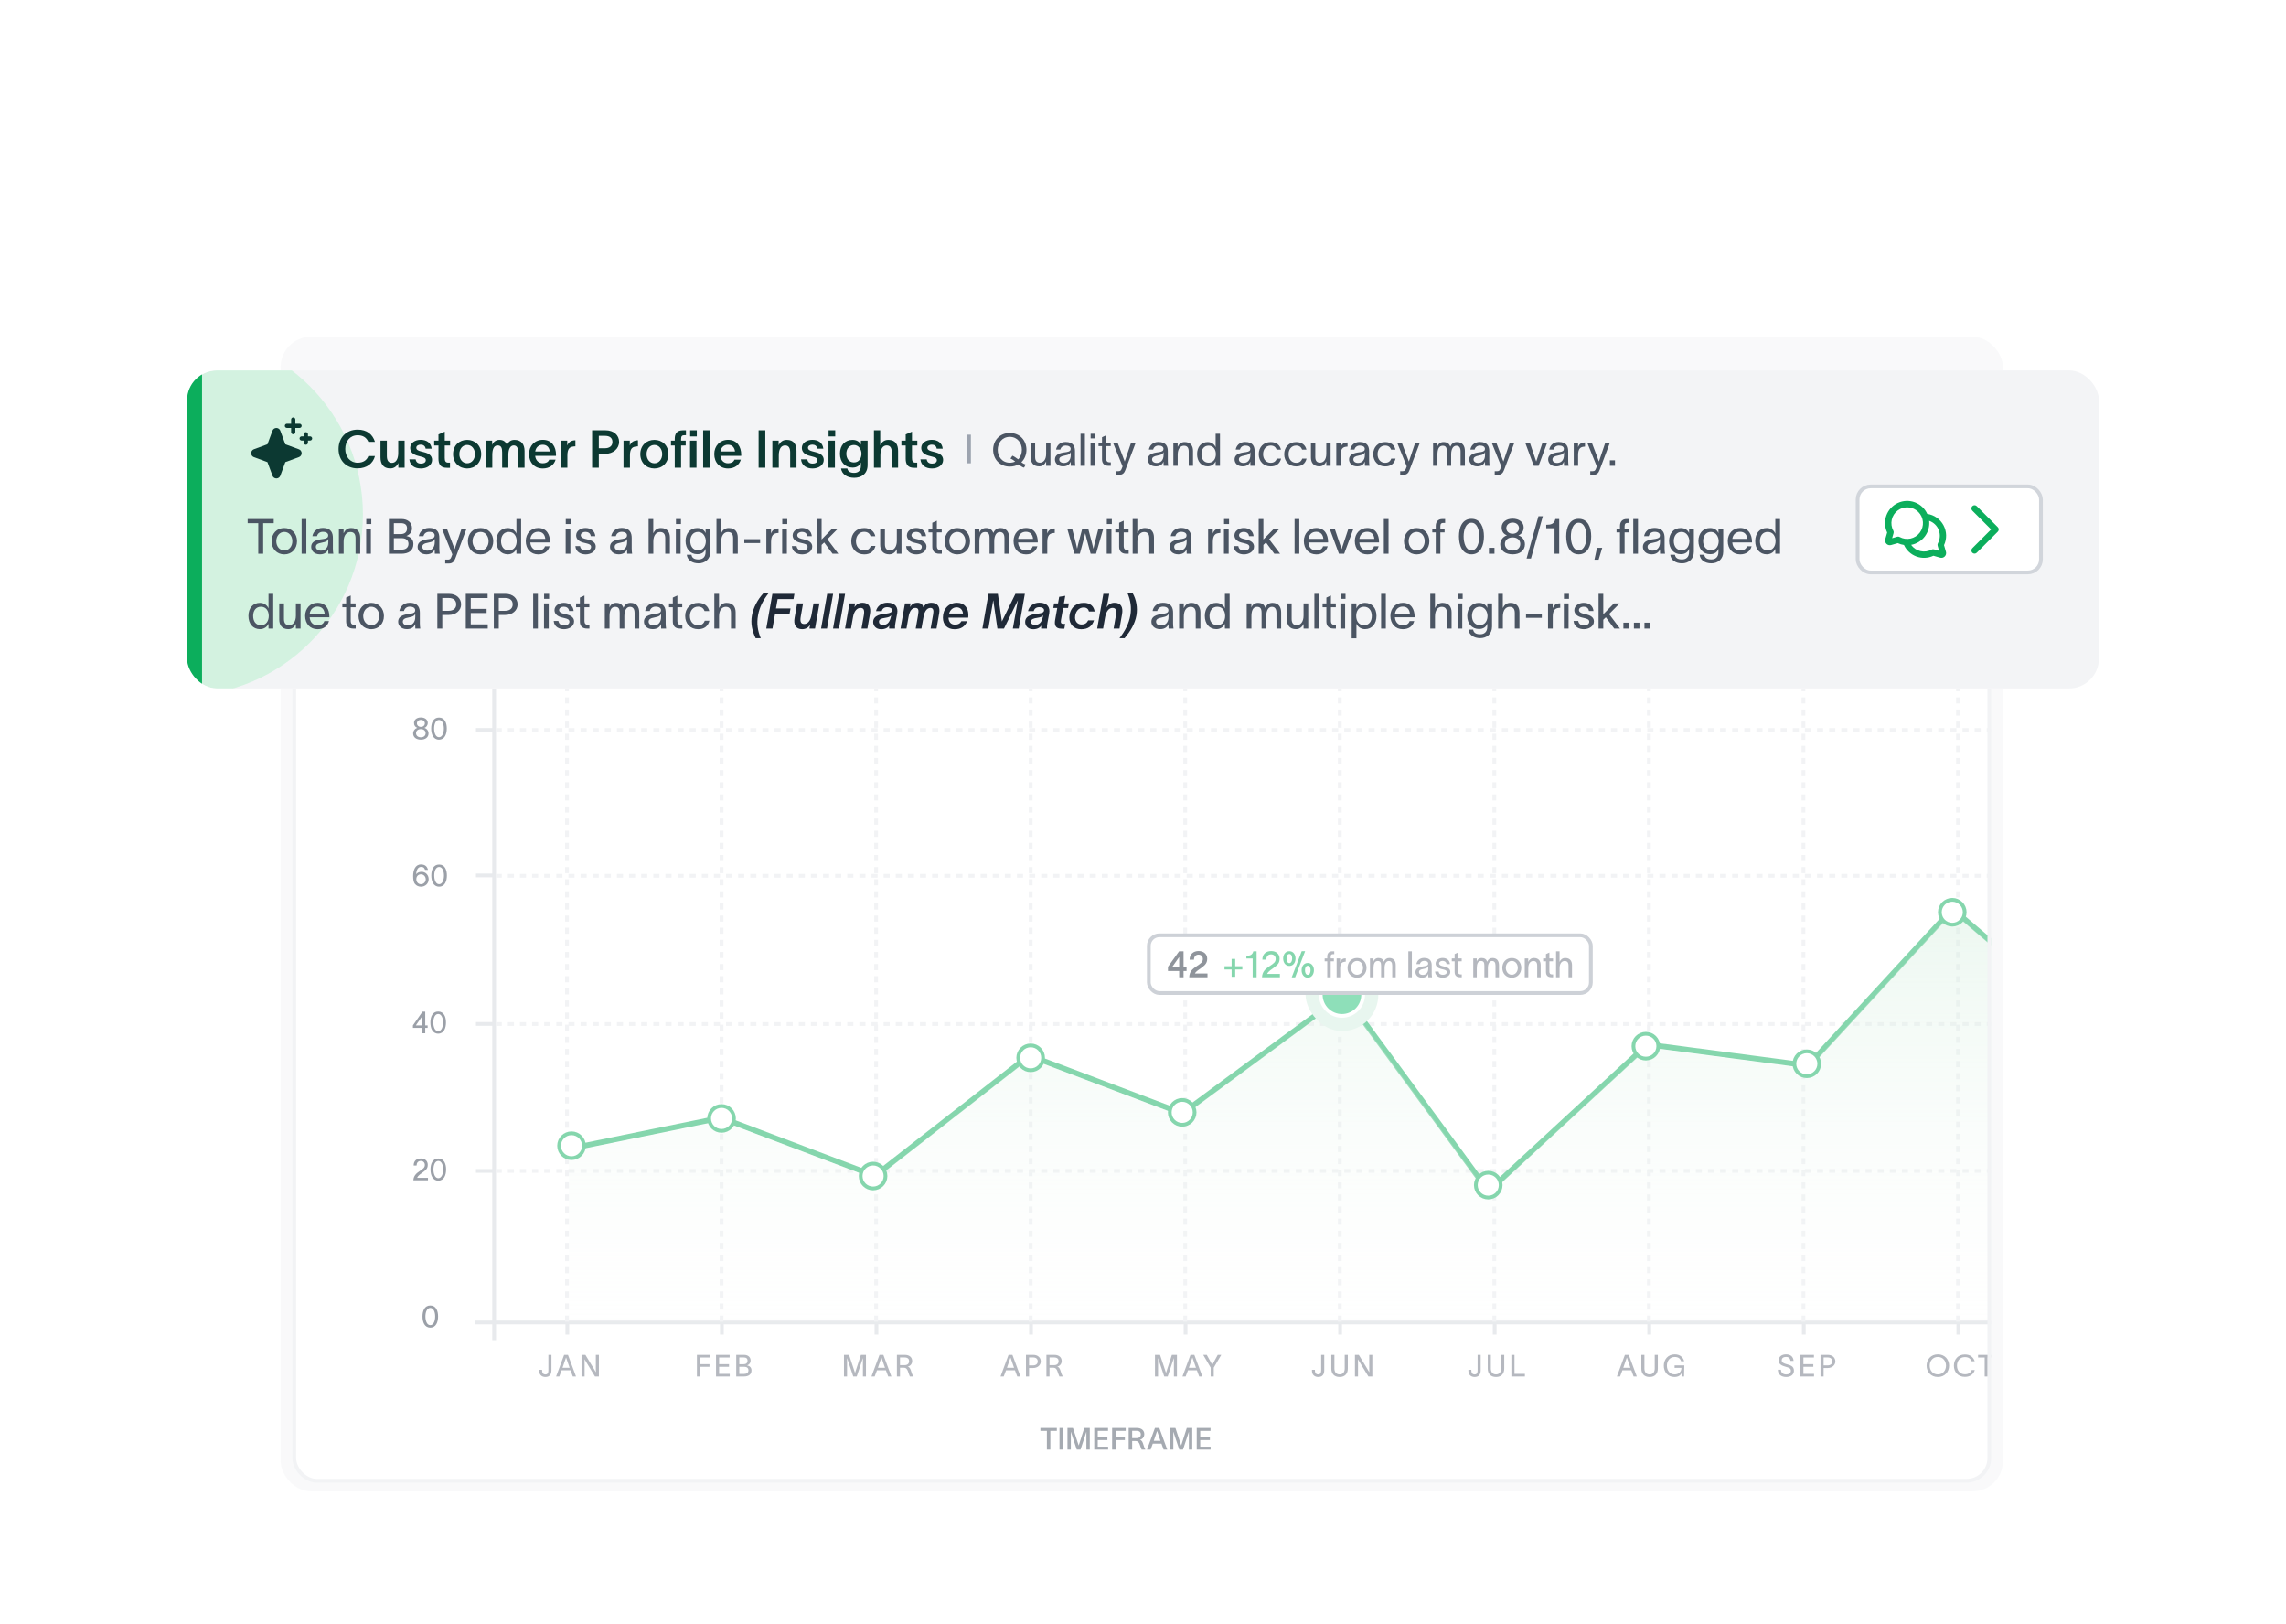 <svg width="611" height="434" viewBox="0 0 611 434" fill="none" xmlns="http://www.w3.org/2000/svg">
<g opacity="0.5">
<rect x="75" y="90" width="460.35" height="308.61" rx="8.1" fill="#F3F4F6"/>
<g clip-path="url(#clip0_1211_4329)">
<path d="M86.487 110.713V109.488H92.702V110.713H90.32V117.585H88.869V110.713H86.487ZM94.007 111.722V112.788C94.325 111.983 94.948 111.666 95.776 111.654V112.97C95.708 112.97 95.323 112.97 95.13 113.038C94.586 113.151 94.041 113.446 94.041 114.92V117.585H92.647V111.722H94.007ZM96.444 113.514C96.603 112.561 97.397 111.541 98.928 111.541C100.821 111.541 101.422 112.652 101.422 114.002V116.19C101.422 116.644 101.456 117.222 101.524 117.585H100.13C100.096 117.37 100.084 117.154 100.084 116.939V116.655H100.073C99.858 117.12 99.37 117.744 98.225 117.744C96.92 117.744 96.172 116.939 96.172 115.986C96.172 114.364 98.122 114.217 98.962 114.092C99.71 113.979 100.062 113.843 100.062 113.344C100.062 112.879 99.642 112.595 98.95 112.595C98.338 112.595 97.896 112.947 97.748 113.514H96.444ZM97.544 115.929C97.544 116.372 97.918 116.7 98.587 116.7C99.359 116.7 100.084 116.236 100.084 114.863V114.319C99.948 114.625 99.631 114.886 98.724 115.068C97.93 115.215 97.544 115.464 97.544 115.929ZM102.746 117.585V111.722H104.107V112.743C104.424 112.062 104.957 111.563 105.865 111.563C107.384 111.563 107.974 112.561 107.974 113.956V117.585H106.602V114.274C106.602 113.389 106.33 112.765 105.502 112.765C104.708 112.765 104.141 113.457 104.141 114.909V117.585H102.746ZM112.477 113.469C112.398 112.845 111.91 112.595 111.388 112.595C110.878 112.595 110.458 112.868 110.458 113.264C110.458 113.661 110.787 113.888 111.411 114.047C111.672 114.115 111.933 114.172 112.194 114.251C113.169 114.501 113.872 114.977 113.872 115.907C113.872 117.052 112.761 117.755 111.445 117.755C110.22 117.755 109.098 117.188 108.95 115.782H110.311C110.424 116.406 110.81 116.7 111.468 116.7C112.012 116.7 112.511 116.474 112.511 115.963C112.511 115.498 112.069 115.351 111.604 115.226C111.32 115.147 111.037 115.079 110.753 114.999C109.801 114.75 109.132 114.206 109.132 113.298C109.132 112.244 110.164 111.552 111.4 111.552C112.704 111.552 113.645 112.21 113.781 113.469H112.477ZM114.861 113.514C115.019 112.561 115.813 111.541 117.344 111.541C119.238 111.541 119.839 112.652 119.839 114.002V116.19C119.839 116.644 119.873 117.222 119.941 117.585H118.546C118.512 117.37 118.501 117.154 118.501 116.939V116.655H118.489C118.274 117.12 117.786 117.744 116.641 117.744C115.337 117.744 114.588 116.939 114.588 115.986C114.588 114.364 116.539 114.217 117.378 114.092C118.126 113.979 118.478 113.843 118.478 113.344C118.478 112.879 118.058 112.595 117.367 112.595C116.754 112.595 116.312 112.947 116.165 113.514H114.861ZM115.961 115.929C115.961 116.372 116.335 116.7 117.004 116.7C117.775 116.7 118.501 116.236 118.501 114.863V114.319C118.365 114.625 118.047 114.886 117.14 115.068C116.346 115.215 115.961 115.464 115.961 115.929ZM126.628 115.646C126.368 116.995 125.313 117.755 123.907 117.755C122.16 117.755 120.8 116.542 120.8 114.648C120.8 112.754 122.16 111.563 123.907 111.563C125.347 111.563 126.379 112.369 126.594 113.605H125.279C125.075 113.026 124.621 112.652 123.896 112.652C122.841 112.652 122.172 113.537 122.172 114.659C122.172 115.771 122.841 116.644 123.896 116.644C124.576 116.644 125.109 116.326 125.313 115.646H126.628ZM129.441 115.476C129.441 116.133 129.6 116.496 130.201 116.496H130.575V117.608H129.906C128.511 117.63 128.08 116.791 128.08 115.657V112.788H127.15V111.722H128.08V110.384L129.441 109.783V111.722H130.598V112.788H129.441V115.476ZM133.091 110.815H131.65V109.488H133.091V110.815ZM131.628 117.585V111.722H133.023V117.585H131.628ZM137.161 117.755C135.438 117.755 134.111 116.519 134.111 114.648C134.111 112.788 135.438 111.563 137.161 111.563C138.885 111.563 140.2 112.788 140.2 114.648C140.2 116.519 138.885 117.755 137.161 117.755ZM135.472 114.648C135.472 115.737 136.141 116.632 137.161 116.632C138.182 116.632 138.851 115.737 138.851 114.648C138.851 113.559 138.182 112.663 137.161 112.663C136.141 112.663 135.472 113.559 135.472 114.648ZM141.207 117.585V111.722H142.568V112.743C142.885 112.062 143.418 111.563 144.325 111.563C145.845 111.563 146.435 112.561 146.435 113.956V117.585H145.063V114.274C145.063 113.389 144.79 112.765 143.963 112.765C143.169 112.765 142.602 113.457 142.602 114.909V117.585H141.207ZM149.631 109.488H151.196L153.328 115.963H153.351L155.505 109.488H157.047L154.19 117.574L152.477 117.585L149.631 109.488ZM159.72 117.755C157.996 117.755 156.669 116.519 156.669 114.648C156.669 112.788 157.996 111.563 159.72 111.563C161.443 111.563 162.759 112.788 162.759 114.648C162.759 116.519 161.443 117.755 159.72 117.755ZM158.03 114.648C158.03 115.737 158.699 116.632 159.72 116.632C160.74 116.632 161.409 115.737 161.409 114.648C161.409 113.559 160.74 112.663 159.72 112.663C158.699 112.663 158.03 113.559 158.03 114.648ZM163.776 109.488H165.171V117.585H163.776V109.488ZM166.499 115.34V111.722H167.883V115.033C167.883 115.907 168.144 116.542 168.971 116.542C169.777 116.542 170.344 115.839 170.344 114.398V111.722H171.727V117.585H170.366V116.564C170.049 117.233 169.516 117.744 168.609 117.744C167.089 117.744 166.499 116.734 166.499 115.34ZM173.112 117.585V111.722H174.473V112.686C174.643 112.142 175.198 111.563 176.037 111.563C176.854 111.563 177.398 111.915 177.682 112.675C178.022 111.96 178.487 111.563 179.326 111.563C180.8 111.563 181.492 112.561 181.492 113.956V117.585H180.12V114.274C180.12 113.389 179.859 112.765 179.145 112.765C178.453 112.765 177.988 113.491 177.988 114.773V117.585H176.638V114.274C176.638 113.389 176.48 112.765 175.663 112.765C174.745 112.765 174.507 113.752 174.507 114.909V117.585H173.112ZM188.21 115.85C187.859 117.029 186.85 117.755 185.443 117.755C183.674 117.755 182.461 116.496 182.461 114.637C182.461 112.845 183.72 111.552 185.443 111.552C187.428 111.552 188.29 113.072 188.301 114.773C188.301 114.829 188.301 114.931 188.29 115.033H183.788C183.901 116.02 184.547 116.632 185.432 116.632C186.078 116.632 186.623 116.394 186.827 115.85H188.21ZM183.799 114.081H186.952C186.861 113.287 186.396 112.618 185.432 112.618C184.536 112.618 183.935 113.208 183.799 114.081ZM191.382 110.713V109.488H197.597V110.713H195.215V117.585H193.764V110.713H191.382ZM198.902 111.722V112.788C199.22 111.983 199.843 111.666 200.671 111.654V112.97C200.603 112.97 200.218 112.97 200.025 113.038C199.481 113.151 198.936 113.446 198.936 114.92V117.585H197.541V111.722H198.902ZM206.926 115.85C206.574 117.029 205.565 117.755 204.159 117.755C202.39 117.755 201.176 116.496 201.176 114.637C201.176 112.845 202.435 111.552 204.159 111.552C206.143 111.552 207.005 113.072 207.016 114.773C207.016 114.829 207.016 114.931 207.005 115.033H202.503C202.617 116.02 203.263 116.632 204.147 116.632C204.794 116.632 205.338 116.394 205.542 115.85H206.926ZM202.514 114.081H205.667C205.576 113.287 205.111 112.618 204.147 112.618C203.252 112.618 202.651 113.208 202.514 114.081ZM208.073 117.585V111.722H209.434V112.743C209.751 112.062 210.284 111.563 211.192 111.563C212.711 111.563 213.301 112.561 213.301 113.956V117.585H211.929V114.274C211.929 113.389 211.656 112.765 210.829 112.765C210.035 112.765 209.468 113.457 209.468 114.909V117.585H208.073ZM216.999 111.563C218.02 111.563 218.655 112.221 218.847 112.731H218.859V109.488H220.276V117.585H218.847V116.621H218.836C218.621 117.097 218.02 117.732 217.01 117.732C215.423 117.732 214.266 116.508 214.266 114.637C214.266 112.777 215.411 111.563 216.999 111.563ZM215.65 114.637C215.65 115.759 216.217 116.632 217.305 116.632C218.428 116.632 218.961 115.669 218.961 114.637C218.961 113.627 218.405 112.675 217.305 112.675C216.239 112.675 215.65 113.537 215.65 114.637Z" fill="#1F2937"/>
</g>
<g filter="url(#filter0_d_1211_4329)">
<g clip-path="url(#clip1_1211_4329)">
<rect x="78.24" y="134.55" width="453.87" height="260.82" rx="6.48" fill="white"/>
<path d="M132.073 154.203V357.367" stroke="#D1D5DB" strokeWidth="0.81"/>
<path d="M629.167 352.65L127.001 352.649" stroke="#D1D5DB" strokeWidth="0.81"/>
<path d="M144.906 365.633C144.938 366.232 145.254 366.54 145.772 366.54C146.404 366.54 146.574 366.054 146.574 365.446V361.307H147.392V365.414C147.392 366.548 146.874 367.228 145.772 367.228C144.849 367.228 144.136 366.653 144.112 365.641V365.309H144.89L144.906 365.633ZM149.486 367.091H148.635L150.782 361.307H151.81L153.957 367.091H153.106L152.491 365.43H150.109L149.486 367.091ZM150.352 364.758H152.248L151.308 362.044H151.284L150.352 364.758ZM155.434 361.307H156.463L158.634 364.887C158.852 365.252 159.063 365.625 159.274 365.965C159.274 365.56 159.257 365.179 159.257 364.766V361.307H160.075V367.091H159.031L156.892 363.583C156.657 363.195 156.447 362.822 156.236 362.482C156.244 362.887 156.252 363.308 156.252 363.737V367.091H155.434V361.307Z" fill="#6B7280"/>
<path d="M186.27 367.091V361.307H189.859V362.004H187.097V363.81H189.632V364.499H187.097V367.091H186.27ZM195.018 361.307V362.004H192.208V363.81H194.848V364.499H192.208V366.394H195.043V367.091H191.382V361.307H195.018ZM196.778 367.091V361.307H198.875C199.888 361.307 200.625 361.866 200.625 362.854C200.625 363.462 200.285 363.875 199.702 364.134V364.142C200.358 364.256 200.86 364.693 200.86 365.454C200.86 366.548 200.082 367.091 198.827 367.091H196.778ZM197.604 366.402H198.924C199.58 366.402 200.042 366.062 200.042 365.438C200.042 364.831 199.588 364.499 198.948 364.499H197.604V366.402ZM197.604 363.818H198.73C199.402 363.818 199.799 363.502 199.799 362.862C199.799 362.231 199.402 361.996 198.738 361.996H197.604V363.818Z" fill="#6B7280"/>
<path d="M225.58 367.091V361.307L226.933 361.315L228.529 366.127H228.537L230.1 361.307H231.453V367.091H230.643V362.198H230.627L228.982 367.091H228.059L226.415 362.198H226.399V367.091H225.58ZM233.778 367.091H232.927L235.074 361.307H236.102L238.249 367.091H237.398L236.783 365.43H234.401L233.778 367.091ZM234.644 364.758H236.54L235.6 362.044H235.576L234.644 364.758ZM239.726 367.091V361.307H241.832C243.153 361.307 243.809 362.036 243.809 362.952C243.809 363.786 243.258 364.304 242.61 364.458C243.169 364.612 243.339 365.049 243.558 365.762C243.72 366.297 243.841 366.637 244.06 367.018V367.091H243.193C242.999 366.702 242.853 366.175 242.683 365.714C242.48 365.171 242.245 364.75 241.541 364.75H240.552V367.091H239.726ZM240.552 364.061H241.792C242.586 364.061 242.982 363.632 242.982 362.968C242.982 362.457 242.691 361.996 241.751 361.996H240.552V364.061Z" fill="#6B7280"/>
<path d="M268.271 367.091H267.42L269.567 361.307H270.596L272.742 367.091H271.892L271.276 365.43H268.895L268.271 367.091ZM269.138 364.758H271.033L270.093 362.044H270.069L269.138 364.758ZM276.066 364.134C276.885 364.134 277.362 363.737 277.362 363.065C277.362 362.393 276.925 361.996 276.115 361.996H275.046V364.134H276.066ZM274.22 367.091V361.307H276.196C277.371 361.307 278.181 362.052 278.181 363.057C278.181 364.069 277.306 364.823 276.147 364.823H275.046V367.091H274.22ZM279.687 367.091V361.307H281.793C283.113 361.307 283.769 362.036 283.769 362.952C283.769 363.786 283.218 364.304 282.57 364.458C283.129 364.612 283.299 365.049 283.518 365.762C283.68 366.297 283.802 366.637 284.02 367.018V367.091H283.154C282.959 366.702 282.813 366.175 282.643 365.714C282.441 365.171 282.206 364.75 281.501 364.75H280.513V367.091H279.687ZM280.513 364.061H281.752C282.546 364.061 282.943 363.632 282.943 362.968C282.943 362.457 282.651 361.996 281.712 361.996H280.513V364.061Z" fill="#6B7280"/>
<path d="M308.7 367.091V361.307L310.053 361.315L311.649 366.127H311.657L313.22 361.307H314.573V367.091H313.763V362.198H313.747L312.102 367.091H311.179L309.535 362.198H309.518V367.091H308.7ZM316.897 367.091H316.047L318.193 361.307H319.222L321.369 367.091H320.518L319.903 365.43H317.521L316.897 367.091ZM317.764 364.758H319.66L318.72 362.044H318.696L317.764 364.758ZM322.541 361.307L324.015 363.972H324.023C324.509 363.089 324.979 362.223 325.481 361.307H326.42L324.412 364.734V367.091H323.594V364.734L321.593 361.307H322.541Z" fill="#6B7280"/>
<path d="M351.456 365.633C351.488 366.232 351.804 366.54 352.323 366.54C352.954 366.54 353.124 366.054 353.124 365.446V361.307H353.943V365.414C353.943 366.548 353.424 367.228 352.323 367.228C351.399 367.228 350.686 366.653 350.662 365.641V365.309H351.44L351.456 365.633ZM360.242 364.993C360.242 366.232 359.562 367.228 358.047 367.228C356.525 367.228 355.836 366.24 355.836 364.993V361.307H356.662V364.993C356.662 365.835 357.092 366.532 358.047 366.532C358.995 366.532 359.416 365.835 359.416 364.993V361.307H360.242V364.993ZM362.15 361.307H363.179L365.35 364.887C365.569 365.252 365.779 365.625 365.99 365.965C365.99 365.56 365.974 365.179 365.974 364.766V361.307H366.792V367.091H365.747L363.608 363.583C363.373 363.195 363.163 362.822 362.952 362.482C362.96 362.887 362.968 363.308 362.968 363.737V367.091H362.15V361.307Z" fill="#6B7280"/>
<path d="M393.266 365.633C393.298 366.232 393.614 366.54 394.133 366.54C394.764 366.54 394.934 366.054 394.934 365.446V361.307H395.753V365.414C395.753 366.548 395.234 367.228 394.133 367.228C393.209 367.228 392.496 366.653 392.472 365.641V365.309H393.25L393.266 365.633ZM402.052 364.993C402.052 366.232 401.372 367.228 399.857 367.228C398.335 367.228 397.646 366.24 397.646 364.993V361.307H398.472V364.993C398.472 365.835 398.902 366.532 399.857 366.532C400.805 366.532 401.226 365.835 401.226 364.993V361.307H402.052V364.993ZM403.96 361.307H404.787V366.394H407.573V367.091H403.96V361.307Z" fill="#6B7280"/>
<path d="M433.011 367.091H432.16L434.307 361.307H435.336L437.482 367.091H436.632L436.016 365.43H433.635L433.011 367.091ZM433.878 364.758H435.773L434.833 362.044H434.809L433.878 364.758ZM443.104 364.993C443.104 366.232 442.424 367.228 440.909 367.228C439.386 367.228 438.698 366.24 438.698 364.993V361.307H439.524V364.993C439.524 365.835 439.953 366.532 440.909 366.532C441.857 366.532 442.278 365.835 442.278 364.993V361.307H443.104V364.993ZM447.588 364.79V364.126H450.188L450.115 367.091H449.532L449.483 366.111C449.2 366.767 448.609 367.228 447.547 367.228C445.676 367.228 444.704 365.778 444.704 364.199C444.704 362.619 445.741 361.17 447.637 361.17C449.103 361.17 449.888 362.044 450.148 363.024H449.321C449.127 362.36 448.641 361.866 447.637 361.866C446.243 361.866 445.531 363 445.531 364.199C445.531 365.398 446.219 366.532 447.564 366.532C448.495 366.532 449.386 366.054 449.419 364.774L447.588 364.79Z" fill="#6B7280"/>
<path d="M476.007 365.284C476.04 366.127 476.615 366.54 477.433 366.54C478.105 366.54 478.664 366.232 478.664 365.552C478.664 364.863 478.081 364.734 477.344 364.515C476.388 364.231 475.424 363.94 475.4 362.838C475.375 361.72 476.315 361.17 477.368 361.17C478.526 361.17 479.296 361.745 479.393 362.927H478.567C478.462 362.214 478.097 361.858 477.36 361.858C476.736 361.858 476.218 362.117 476.218 362.798C476.218 363.365 476.769 363.591 477.53 363.81C478.494 364.086 479.482 364.304 479.482 365.535C479.482 366.718 478.478 367.228 477.433 367.228C476.169 367.228 475.205 366.613 475.181 365.284H476.007ZM484.829 361.307V362.004H482.018V363.81H484.659V364.499H482.018V366.394H484.853V367.091H481.192V361.307H484.829ZM488.435 364.134C489.253 364.134 489.731 363.737 489.731 363.065C489.731 362.393 489.294 361.996 488.484 361.996H487.414V364.134H488.435ZM486.588 367.091V361.307H488.565C489.739 361.307 490.549 362.052 490.549 363.057C490.549 364.069 489.674 364.823 488.516 364.823H487.414V367.091H486.588Z" fill="#6B7280"/>
<path d="M517.948 361.17C519.827 361.17 520.953 362.571 520.953 364.199C520.953 365.827 519.827 367.228 517.948 367.228C516.068 367.228 514.943 365.827 514.943 364.199C514.943 362.571 516.068 361.17 517.948 361.17ZM515.769 364.199C515.769 365.398 516.538 366.532 517.948 366.532C519.357 366.532 520.127 365.398 520.127 364.199C520.127 363 519.357 361.866 517.948 361.866C516.538 361.866 515.769 363 515.769 364.199ZM527.81 365.365C527.575 366.345 526.651 367.196 525.185 367.196C523.306 367.196 522.237 365.851 522.237 364.199C522.237 362.555 523.306 361.202 525.185 361.202C526.635 361.202 527.445 361.971 527.802 363.024H526.984C526.668 362.304 526.133 361.899 525.185 361.899C523.8 361.899 523.063 362.952 523.063 364.199C523.063 365.438 523.792 366.499 525.185 366.499C526.157 366.499 526.757 366.03 526.992 365.365H527.81ZM528.697 362.004V361.307H533.038V362.004H531.281V367.091H530.462V362.004H528.697Z" fill="#6B7280"/>
<path d="M110.767 157.504H109.989V153.259H108.604V152.684C109.382 152.684 109.941 152.554 110.127 151.72H110.767V157.504ZM114.012 156.945C114.943 156.945 115.316 155.697 115.316 154.612C115.316 153.535 114.943 152.336 114.012 152.336C113.08 152.336 112.708 153.535 112.708 154.612C112.708 155.697 113.08 156.945 114.012 156.945ZM111.93 154.612C111.93 153.138 112.465 151.688 114.012 151.688C115.559 151.688 116.094 153.138 116.094 154.612C116.094 156.086 115.559 157.601 114.012 157.601C112.465 157.601 111.93 156.094 111.93 154.612ZM118.885 156.945C119.816 156.945 120.189 155.697 120.189 154.612C120.189 153.535 119.816 152.336 118.885 152.336C117.953 152.336 117.58 153.535 117.58 154.612C117.58 155.697 117.953 156.945 118.885 156.945ZM116.803 154.612C116.803 153.138 117.337 151.688 118.885 151.688C120.432 151.688 120.966 153.138 120.966 154.612C120.966 156.086 120.432 157.601 118.885 157.601C117.337 157.601 116.803 156.094 116.803 154.612Z" fill="#374151"/>
<path d="M127.221 154.597H132.081" stroke="#D1D5DB" strokeWidth="0.81"/>
<path d="M112.491 190.948C113.561 190.948 114.33 191.524 114.33 192.398C114.33 193.063 113.941 193.565 113.439 193.727C113.974 193.881 114.541 194.415 114.541 195.217C114.541 196.27 113.666 196.886 112.5 196.886C111.301 196.886 110.418 196.27 110.426 195.217C110.434 194.415 111.025 193.873 111.552 193.719C110.993 193.532 110.661 193.071 110.661 192.398C110.661 191.524 111.43 190.948 112.491 190.948ZM111.204 195.16C111.204 195.76 111.657 196.254 112.491 196.254C113.326 196.254 113.763 195.76 113.763 195.152C113.763 194.561 113.326 194.067 112.491 194.067C111.657 194.067 111.204 194.561 111.204 195.16ZM111.438 192.528C111.438 193.022 111.835 193.459 112.491 193.459C113.156 193.459 113.553 193.03 113.553 192.528C113.553 192.034 113.156 191.596 112.491 191.596C111.835 191.596 111.438 192.034 111.438 192.528ZM117.333 196.23C118.264 196.23 118.637 194.982 118.637 193.897C118.637 192.82 118.264 191.621 117.333 191.621C116.401 191.621 116.029 192.82 116.029 193.897C116.029 194.982 116.401 196.23 117.333 196.23ZM115.251 193.897C115.251 192.423 115.786 190.973 117.333 190.973C118.88 190.973 119.415 192.423 119.415 193.897C119.415 195.371 118.88 196.886 117.333 196.886C115.786 196.886 115.251 195.379 115.251 193.897Z" fill="#374151"/>
<path d="M127.221 194.289H132.081" stroke="#D1D5DB" strokeWidth="0.81"/>
<path d="M110.426 233.303C110.426 231.797 110.977 230.233 112.516 230.233C113.69 230.233 114.209 230.873 114.387 231.683H113.609C113.472 231.311 113.31 230.89 112.564 230.89C111.6 230.89 111.301 231.91 111.22 232.866C111.495 232.477 111.997 232.202 112.678 232.202C113.796 232.202 114.573 233.085 114.573 234.186C114.573 235.328 113.674 236.179 112.508 236.179C111.884 236.179 111.333 235.92 110.969 235.498C110.539 235.029 110.426 234.3 110.426 233.303ZM111.276 234.202C111.276 234.923 111.787 235.515 112.508 235.515C113.229 235.515 113.796 234.923 113.796 234.202C113.796 233.473 113.253 232.874 112.508 232.874C111.787 232.874 111.276 233.409 111.276 234.202ZM117.365 235.515C118.296 235.515 118.669 234.267 118.669 233.182C118.669 232.105 118.296 230.906 117.365 230.906C116.433 230.906 116.06 232.105 116.06 233.182C116.06 234.267 116.433 235.515 117.365 235.515ZM115.283 233.182C115.283 231.708 115.817 230.258 117.365 230.258C118.912 230.258 119.446 231.708 119.446 233.182C119.446 234.656 118.912 236.171 117.365 236.171C115.817 236.171 115.283 234.664 115.283 233.182Z" fill="#374151"/>
<path d="M127.221 233.167H132.081" stroke="#D1D5DB" strokeWidth="0.81"/>
<path d="M110.369 273.917V273.253L112.929 269.575H113.658V273.261H114.298V273.917H113.658V275.359H112.88V273.917H110.369ZM111.147 273.261H112.88V270.79H112.848L111.147 273.261ZM117.119 274.8C118.051 274.8 118.423 273.552 118.423 272.467C118.423 271.39 118.051 270.191 117.119 270.191C116.188 270.191 115.815 271.39 115.815 272.467C115.815 273.552 116.188 274.8 117.119 274.8ZM115.038 272.467C115.038 270.993 115.572 269.543 117.119 269.543C118.666 269.543 119.201 270.993 119.201 272.467C119.201 273.941 118.666 275.456 117.119 275.456C115.572 275.456 115.038 273.949 115.038 272.467Z" fill="#374151"/>
<path d="M127.221 272.859H132.081" stroke="#D1D5DB" strokeWidth="0.81"/>
<path d="M110.564 310.707C110.564 309.476 111.301 308.82 112.508 308.82C113.593 308.82 114.33 309.468 114.33 310.504C114.33 311.509 113.852 311.873 113.18 312.392C112.5 312.918 111.738 313.323 111.503 313.987H114.387V314.644H110.483C110.556 313.372 111.366 312.732 112.184 312.181C113.107 311.574 113.553 311.242 113.553 310.545C113.553 309.97 113.172 309.476 112.467 309.476C111.698 309.476 111.349 310.035 111.341 310.707H110.564ZM117.151 314.085C118.082 314.085 118.455 312.837 118.455 311.752C118.455 310.675 118.082 309.476 117.151 309.476C116.219 309.476 115.847 310.675 115.847 311.752C115.847 312.837 116.219 314.085 117.151 314.085ZM115.069 311.752C115.069 310.278 115.604 308.828 117.151 308.828C118.698 308.828 119.233 310.278 119.233 311.752C119.233 313.226 118.698 314.741 117.151 314.741C115.604 314.741 115.069 313.234 115.069 311.752Z" fill="#374151"/>
<path d="M127.221 312.144H132.081" stroke="#D1D5DB" strokeWidth="0.81"/>
<path d="M115.008 353.37C115.939 353.37 116.312 352.122 116.312 351.037C116.312 349.96 115.939 348.761 115.008 348.761C114.076 348.761 113.704 349.96 113.704 351.037C113.704 352.122 114.076 353.37 115.008 353.37ZM112.926 351.037C112.926 349.563 113.461 348.113 115.008 348.113C116.555 348.113 117.089 349.563 117.089 351.037C117.089 352.511 116.555 354.026 115.008 354.026C113.461 354.026 112.926 352.519 112.926 351.037Z" fill="#374151"/>
<path d="M151.635 355.883L151.635 352.643" stroke="#D1D5DB" strokeWidth="0.81"/>
<path d="M192.945 355.883L192.945 352.643" stroke="#D1D5DB" strokeWidth="0.81"/>
<path d="M234.255 355.883L234.255 352.643" stroke="#D1D5DB" strokeWidth="0.81"/>
<path d="M275.565 355.883L275.565 352.643" stroke="#D1D5DB" strokeWidth="0.81"/>
<path d="M316.875 355.883L316.875 352.643" stroke="#D1D5DB" strokeWidth="0.81"/>
<path d="M358.185 355.883L358.185 352.643" stroke="#D1D5DB" strokeWidth="0.81"/>
<path d="M399.495 355.883L399.495 352.643" stroke="#D1D5DB" strokeWidth="0.81"/>
<path d="M440.805 355.883L440.805 352.643" stroke="#D1D5DB" strokeWidth="0.81"/>
<path d="M482.115 355.883L482.115 352.643" stroke="#D1D5DB" strokeWidth="0.81"/>
<path d="M523.425 355.883L523.425 352.643" stroke="#D1D5DB" strokeWidth="0.81"/>
<path d="M151.542 352.441L151.542 156.421" stroke="#E5E7EB" strokeWidth="0.81" stroke-dasharray="1.62 1.62"/>
<path d="M192.852 352.441L192.852 156.421" stroke="#E5E7EB" strokeWidth="0.81" stroke-dasharray="1.62 1.62"/>
<path d="M234.162 352.441L234.162 156.421" stroke="#E5E7EB" strokeWidth="0.81" stroke-dasharray="1.62 1.62"/>
<path d="M275.471 352.441L275.471 156.421" stroke="#E5E7EB" strokeWidth="0.81" stroke-dasharray="1.62 1.62"/>
<path d="M316.781 352.441L316.781 156.421" stroke="#E5E7EB" strokeWidth="0.81" stroke-dasharray="1.62 1.62"/>
<path d="M358.092 352.441L358.092 156.421" stroke="#E5E7EB" strokeWidth="0.81" stroke-dasharray="1.62 1.62"/>
<path d="M399.401 352.441L399.401 156.421" stroke="#E5E7EB" strokeWidth="0.81" stroke-dasharray="1.62 1.62"/>
<path d="M440.711 352.441L440.711 156.421" stroke="#E5E7EB" strokeWidth="0.81" stroke-dasharray="1.62 1.62"/>
<path d="M482.021 352.441L482.021 156.421" stroke="#E5E7EB" strokeWidth="0.81" stroke-dasharray="1.62 1.62"/>
<path d="M523.332 352.441L523.332 156.421" stroke="#E5E7EB" strokeWidth="0.81" stroke-dasharray="1.62 1.62"/>
<path d="M132.499 154.599H628.204" stroke="#E5E7EB" strokeWidth="0.81" stroke-dasharray="1.62 1.62"/>
<path d="M132.499 194.299H628.204" stroke="#E5E7EB" strokeWidth="0.81" stroke-dasharray="1.62 1.62"/>
<path d="M132.499 233.27H628.204" stroke="#E5E7EB" strokeWidth="0.81" stroke-dasharray="1.62 1.62"/>
<path d="M132.499 272.897H628.204" stroke="#E5E7EB" strokeWidth="0.81" stroke-dasharray="1.62 1.62"/>
<path d="M132.499 312.136H628.204" stroke="#E5E7EB" strokeWidth="0.81" stroke-dasharray="1.62 1.62"/>
<path d="M192.752 297.935L193.01 297.254L192.813 297.179L192.606 297.221L192.752 297.935ZM233.835 313.473L233.577 314.154L233.96 314.299L234.283 314.047L233.835 313.473ZM275.084 281.29L275.342 280.608L274.959 280.463L274.636 280.715L275.084 281.29ZM316.02 296.773L315.762 297.455L316.133 297.595L316.452 297.36L316.02 296.773ZM359.219 264.96L359.807 264.528L359.375 263.94L358.787 264.373L359.219 264.96ZM397.846 317.559L397.259 317.99L397.742 318.648L398.341 318.095L397.846 317.559ZM440.336 278.345L440.431 277.622L440.093 277.577L439.842 277.809L440.336 278.345ZM483.26 283.991L483.165 284.714L483.54 284.763L483.796 284.485L483.26 283.991ZM521.848 242.118L522.321 241.563L521.787 241.108L521.312 241.624L521.848 242.118ZM564.338 278.343L563.865 278.898L564.391 279.347L564.867 278.845L564.338 278.343ZM606.714 234.708C606.991 234.416 606.978 233.954 606.686 233.677C606.394 233.4 605.932 233.412 605.655 233.705L606.714 234.708ZM152.184 306.973L192.898 298.65L192.606 297.221L151.892 305.544L152.184 306.973ZM192.494 298.617L233.577 314.154L234.093 312.791L193.01 297.254L192.494 298.617ZM234.283 314.047L275.532 281.864L274.636 280.715L233.387 312.898L234.283 314.047ZM274.826 281.971L315.762 297.455L316.278 296.091L275.342 280.608L274.826 281.971ZM316.452 297.36L359.651 265.547L358.787 264.373L315.588 296.186L316.452 297.36ZM358.631 265.391L397.259 317.99L398.434 317.127L359.807 264.528L358.631 265.391ZM398.341 318.095L440.831 278.88L439.842 277.809L397.352 317.023L398.341 318.095ZM440.241 279.067L483.165 284.714L483.355 283.268L440.431 277.622L440.241 279.067ZM483.796 284.485L522.384 242.612L521.312 241.624L482.724 283.497L483.796 284.485ZM521.375 242.673L563.865 278.898L564.811 277.789L522.321 241.563L521.375 242.673ZM564.867 278.845L606.714 234.708L605.655 233.705L563.809 277.842L564.867 278.845Z" fill="#0CAE5C"/>
<path d="M192.752 298.746L152.038 307.069V353.28H606.656V234.745L564.338 279.154L521.848 242.928L483.26 284.802L440.336 279.155L397.846 318.369L359.219 265.77L316.02 297.583L275.084 282.1L233.835 314.283L192.752 298.746Z" fill="url(#paint0_linear_1211_4329)"/>
<rect x="348.956" y="255.32" width="19.44" height="19.44" rx="9.72" fill="#D2EDDF"/>
<circle cx="358.676" cy="265.04" r="5.67" fill="#1DBF73" stroke="white" strokeWidth="1.62"/>
<circle cx="439.904" cy="278.809" r="3.321" fill="white" stroke="#0CAE5C" strokeWidth="1.458"/>
<circle cx="482.927" cy="283.508" r="3.321" fill="white" stroke="#0CAE5C" strokeWidth="1.458"/>
<circle cx="521.802" cy="243.008" r="3.321" fill="white" stroke="#0CAE5C" strokeWidth="1.458"/>
<circle cx="397.779" cy="315.939" r="3.321" fill="white" stroke="#0CAE5C" strokeWidth="1.458"/>
<circle cx="315.974" cy="296.5" r="3.321" fill="white" stroke="#0CAE5C" strokeWidth="1.458"/>
<circle cx="275.474" cy="281.92" r="3.321" fill="white" stroke="#0CAE5C" strokeWidth="1.458"/>
<circle cx="233.357" cy="313.51" r="3.321" fill="white" stroke="#0CAE5C" strokeWidth="1.458"/>
<circle cx="192.857" cy="298.12" r="3.321" fill="white" stroke="#0CAE5C" strokeWidth="1.458"/>
<circle cx="152.756" cy="305.41" r="3.321" fill="white" stroke="#0CAE5C" strokeWidth="1.458"/>
<g filter="url(#filter1_dd_1211_4329)">
<rect x="306.651" y="237.421" width="118.96" height="16.24" rx="3.24" fill="white"/>
<rect x="307.056" y="237.826" width="118.15" height="15.43" rx="2.835" stroke="#9CA3AF" strokeWidth="0.81"/>
<path d="M312.169 247.369V246.261L315.153 242.101H316.339V246.397H317.146V247.369H316.339V249.041H315.173V247.369H312.169ZM313.239 246.397H315.173V243.695H315.134L313.239 246.397ZM317.956 244.356C317.956 242.898 318.967 242.032 320.366 242.032C321.698 242.032 322.66 242.859 322.66 244.074C322.66 245.23 322.126 245.746 321.232 246.436C320.464 247.029 319.686 247.398 319.375 248.039H322.738V249.041H317.859C317.907 247.495 318.724 246.824 319.871 246.066C321.027 245.298 321.494 244.987 321.494 244.142C321.494 243.529 321.086 243.004 320.337 243.004C319.569 243.004 319.122 243.549 319.122 244.356H317.956Z" fill="#1F2937"/>
<path d="M330.142 246.095H332.048V246.961H330.142V248.914H329.19V246.961H327.285V246.095H329.19V244.142H330.142V246.095ZM335.864 249.041H334.814V244.035H333.133V243.306C334.056 243.306 334.737 243.121 334.989 242.101H335.864V249.041ZM337.405 244.336C337.405 242.868 338.347 242.042 339.776 242.042C341.088 242.042 342.012 242.839 342.012 244.074C342.012 245.26 341.458 245.736 340.612 246.387C339.815 246.999 338.979 247.427 338.678 248.146H342.09V249.041H337.307C337.375 247.505 338.27 246.786 339.329 246.076C340.466 245.328 340.962 244.978 340.962 244.132C340.962 243.481 340.534 242.927 339.737 242.927C338.892 242.927 338.454 243.529 338.454 244.336H337.405ZM344.616 245.269C345.092 245.269 345.364 244.705 345.364 244.025C345.364 243.345 345.092 242.83 344.616 242.83C344.139 242.83 343.858 243.354 343.858 244.025C343.858 244.705 344.139 245.269 344.616 245.269ZM342.963 244.035C342.963 243.024 343.527 242.081 344.616 242.081C345.704 242.081 346.268 243.024 346.268 244.035C346.268 245.036 345.714 246.018 344.616 246.018C343.527 246.018 342.963 245.036 342.963 244.035ZM345.248 249.06H346.161L348.834 242.071H347.921L345.248 249.06ZM347.891 247.165C347.891 246.163 348.455 245.221 349.544 245.221C350.623 245.221 351.186 246.163 351.186 247.165C351.186 248.166 350.623 249.157 349.544 249.157C348.455 249.157 347.891 248.166 347.891 247.165ZM348.795 247.155C348.795 247.835 349.058 248.399 349.544 248.399C350.02 248.399 350.283 247.835 350.283 247.155C350.283 246.484 350.02 245.969 349.544 245.969C349.058 245.969 348.795 246.484 348.795 247.155Z" fill="#0CAE5C"/>
<path d="M354.746 243.5C354.746 242.752 355.126 242.101 356.068 242.101H356.622V242.878H356.311C355.913 242.878 355.67 243.004 355.67 243.539V244.015H356.515V244.774H355.67V249.041H354.746V244.774H354.056V244.015H354.746V243.5ZM358.187 244.015V245.007C358.44 244.278 358.935 243.986 359.693 243.986V244.88C359.645 244.88 359.46 244.89 359.324 244.919C358.76 245.007 358.197 245.269 358.197 246.688V249.041H357.254V244.015H358.187ZM362.707 249.167C361.191 249.167 360.17 248.03 360.17 246.533C360.17 245.026 361.191 243.899 362.707 243.899C364.223 243.899 365.244 245.026 365.244 246.533C365.244 248.03 364.223 249.167 362.707 249.167ZM361.103 246.533C361.103 247.544 361.754 248.38 362.707 248.38C363.669 248.38 364.311 247.544 364.311 246.533C364.311 245.512 363.669 244.676 362.707 244.676C361.754 244.676 361.103 245.512 361.103 246.533ZM366.167 249.041V244.015H367.1V244.861C367.207 244.404 367.703 243.899 368.393 243.899C369.18 243.899 369.647 244.2 369.89 244.89C370.191 244.219 370.638 243.899 371.318 243.899C372.553 243.899 373.049 244.754 373.049 245.814V249.041H372.115V245.94C372.115 245.075 371.785 244.696 371.192 244.696C370.56 244.696 370.074 245.318 370.074 246.581V249.041H369.141V245.94C369.141 245.075 368.918 244.696 368.237 244.696C367.362 244.696 367.11 245.571 367.11 246.611V249.041H366.167ZM376.418 242.101H377.361V249.041H376.418V242.101ZM378.573 245.532C378.69 244.793 379.312 243.879 380.624 243.879C382.422 243.879 382.665 245.026 382.665 245.882V247.981C382.665 248.37 382.704 248.788 382.752 249.041H381.761C381.742 248.807 381.742 248.613 381.742 248.35V248.146H381.732C381.596 248.535 381.178 249.157 380.089 249.157C378.903 249.157 378.33 248.409 378.33 247.67C378.33 246.261 380.099 246.193 380.847 246.066C381.508 245.95 381.732 245.775 381.732 245.357C381.732 244.948 381.343 244.657 380.653 244.657C380.06 244.657 379.613 245.007 379.496 245.532H378.573ZM379.263 247.66C379.263 248.117 379.671 248.419 380.274 248.419C381.022 248.419 381.751 247.942 381.751 246.708V246.057C381.654 246.377 381.421 246.659 380.391 246.834C379.671 246.961 379.263 247.174 379.263 247.66ZM386.63 245.532C386.572 244.9 386.057 244.667 385.561 244.667C385.094 244.667 384.638 244.929 384.638 245.337C384.638 245.716 385.007 245.93 385.464 246.047L386.125 246.212C386.902 246.406 387.631 246.776 387.631 247.602C387.631 248.652 386.552 249.167 385.619 249.167C384.735 249.167 383.656 248.759 383.559 247.515H384.492C384.608 248.137 384.997 248.389 385.649 248.389C386.144 248.389 386.698 248.214 386.698 247.66C386.698 247.233 386.29 247.097 385.833 246.98L385.124 246.805C384.365 246.611 383.714 246.154 383.714 245.376C383.714 244.443 384.667 243.889 385.58 243.889C386.591 243.889 387.447 244.424 387.544 245.532H386.63ZM389.706 247.553C389.706 248.02 389.939 248.282 390.347 248.282H390.697V249.041H390.231C389.21 249.05 388.792 248.448 388.792 247.631V244.774H388.034V244.015H388.792V242.849L389.706 242.431V244.015H390.678V244.774H389.706V247.553ZM393.77 249.041V244.015H394.703V244.861C394.81 244.404 395.306 243.899 395.996 243.899C396.783 243.899 397.25 244.2 397.493 244.89C397.794 244.219 398.241 243.899 398.922 243.899C400.156 243.899 400.652 244.754 400.652 245.814V249.041H399.719V245.94C399.719 245.075 399.388 244.696 398.795 244.696C398.164 244.696 397.678 245.318 397.678 246.581V249.041H396.744V245.94C396.744 245.075 396.521 244.696 395.84 244.696C394.966 244.696 394.713 245.571 394.713 246.611V249.041H393.77ZM404.074 249.167C402.558 249.167 401.537 248.03 401.537 246.533C401.537 245.026 402.558 243.899 404.074 243.899C405.59 243.899 406.611 245.026 406.611 246.533C406.611 248.03 405.59 249.167 404.074 249.167ZM402.47 246.533C402.47 247.544 403.121 248.38 404.074 248.38C405.036 248.38 405.678 247.544 405.678 246.533C405.678 245.512 405.036 244.676 404.074 244.676C403.121 244.676 402.47 245.512 402.47 246.533ZM407.534 249.041V244.015H408.467V244.948C408.739 244.365 409.196 243.899 409.974 243.899C411.295 243.899 411.791 244.754 411.791 245.814V249.041H410.858V245.94C410.858 245.075 410.508 244.696 409.818 244.696C409.099 244.696 408.477 245.308 408.477 246.611V249.041H407.534ZM414.12 247.553C414.12 248.02 414.353 248.282 414.761 248.282H415.111V249.041H414.644C413.624 249.05 413.206 248.448 413.206 247.631V244.774H412.448V244.015H413.206V242.849L414.12 242.431V244.015H415.092V244.774H414.12V247.553ZM415.906 249.041V242.101H416.839V244.939C417.111 244.365 417.568 243.899 418.346 243.899C419.668 243.899 420.163 244.754 420.163 245.814V249.041H419.23V245.94C419.23 245.075 418.88 244.696 418.19 244.696C417.471 244.696 416.849 245.308 416.849 246.611V249.041H415.906Z" fill="#6B7280"/>
</g>
<path d="M278.078 381.632V380.846H282.468V381.632H280.734V386.63H279.811V381.632H278.078ZM283.183 380.846H284.115V386.63H283.183V380.846ZM285.311 386.63V380.846L286.777 380.854L288.308 385.528H288.316L289.815 380.846H291.273V386.63H290.373V381.899H290.357L288.794 386.63H287.798L286.234 381.899H286.21V386.63H285.311ZM296.155 380.846V381.632H293.401V383.309H295.985V384.086H293.401V385.844H296.179V386.63H292.47V380.846H296.155ZM297.247 386.63V380.846H300.876V381.632H298.179V383.309H300.657V384.086H298.179V386.63H297.247ZM301.669 386.63V380.846H303.824C305.144 380.846 305.841 381.551 305.841 382.49C305.841 383.333 305.298 383.851 304.666 384.005C305.209 384.159 305.395 384.596 305.598 385.285C305.76 385.811 305.881 386.192 306.1 386.565V386.63H305.136C304.942 386.257 304.804 385.739 304.626 385.269C304.431 384.734 304.188 384.337 303.484 384.337H302.601V386.63H301.669ZM302.601 383.568H303.775C304.528 383.568 304.917 383.163 304.917 382.547C304.917 382.037 304.601 381.608 303.743 381.608H302.601V383.568ZM307.534 386.63H306.57L308.7 380.846H309.859L311.981 386.63H311.017L310.434 385.026H308.117L307.534 386.63ZM308.376 384.281H310.175L309.284 381.689H309.259L308.376 384.281ZM312.704 386.63V380.846L314.17 380.854L315.701 385.528H315.709L317.207 380.846H318.665V386.63H317.766V381.899H317.75L316.187 386.63H315.191L313.627 381.899H313.603V386.63H312.704ZM323.548 380.846V381.632H320.794V383.309H323.378V384.086H320.794V385.844H323.572V386.63H319.863V380.846H323.548Z" fill="#4B5563"/>
</g>
<rect x="78.645" y="134.955" width="453.06" height="260.01" rx="6.075" stroke="#E5E7EB" strokeWidth="0.81"/>
</g>
</g>
<g filter="url(#filter2_d_1211_4329)">
<g filter="url(#filter3_d_1211_4329)">
<g clip-path="url(#clip2_1211_4329)">
<rect x="50" y="8" width="511" height="85" rx="8" fill="white"/>
<g clip-path="url(#clip3_1211_4329)">
<rect x="50" y="8" width="511" height="85" rx="8" fill="#F3F4F6"/>
<g opacity="0.3" filter="url(#filter4_f_1211_4329)">
<circle cx="48.5" cy="46.5" r="48.5" fill="#86EFAC"/>
</g>
<rect width="4" height="85" transform="translate(50 8)" fill="#0CAE5C"/>
<path d="M80.625 30.125C80.626 30.354 80.557 30.578 80.425 30.767C80.294 30.955 80.108 31.098 79.892 31.175L76.261 32.511L74.925 36.14C74.846 36.355 74.702 36.541 74.515 36.672C74.327 36.803 74.103 36.873 73.874 36.873C73.645 36.873 73.422 36.803 73.234 36.672C73.046 36.541 72.903 36.355 72.824 36.14L71.484 32.516L67.855 31.18C67.64 31.101 67.454 30.957 67.323 30.77C67.192 30.582 67.122 30.358 67.122 30.129C67.122 29.9 67.192 29.677 67.323 29.489C67.454 29.301 67.64 29.158 67.855 29.079L71.486 27.743L72.822 24.114C72.901 23.899 73.045 23.714 73.232 23.583C73.42 23.451 73.644 23.381 73.873 23.381C74.102 23.381 74.325 23.451 74.513 23.583C74.701 23.714 74.844 23.899 74.923 24.114L76.259 27.746L79.888 29.082C80.103 29.158 80.29 29.3 80.422 29.487C80.554 29.673 80.625 29.896 80.625 30.125ZM76.687 23.375H77.812V24.5C77.812 24.649 77.872 24.792 77.977 24.898C78.083 25.003 78.226 25.062 78.375 25.062C78.524 25.062 78.667 25.003 78.773 24.898C78.878 24.792 78.937 24.649 78.937 24.5V23.375H80.062C80.212 23.375 80.355 23.316 80.46 23.21C80.566 23.105 80.625 22.962 80.625 22.812C80.625 22.663 80.566 22.52 80.46 22.415C80.355 22.309 80.212 22.25 80.062 22.25H78.937V21.125C78.937 20.976 78.878 20.833 78.773 20.727C78.667 20.622 78.524 20.562 78.375 20.562C78.226 20.562 78.083 20.622 77.977 20.727C77.872 20.833 77.812 20.976 77.812 21.125V22.25H76.687C76.538 22.25 76.395 22.309 76.29 22.415C76.184 22.52 76.125 22.663 76.125 22.812C76.125 22.962 76.184 23.105 76.29 23.21C76.395 23.316 76.538 23.375 76.687 23.375ZM82.875 25.625H82.312V25.062C82.312 24.913 82.253 24.77 82.148 24.665C82.042 24.559 81.899 24.5 81.75 24.5C81.601 24.5 81.458 24.559 81.352 24.665C81.247 24.77 81.187 24.913 81.187 25.062V25.625H80.625C80.476 25.625 80.333 25.684 80.227 25.79C80.122 25.895 80.062 26.038 80.062 26.188C80.062 26.337 80.122 26.48 80.227 26.585C80.333 26.691 80.476 26.75 80.625 26.75H81.187V27.312C81.187 27.462 81.247 27.605 81.352 27.71C81.458 27.816 81.601 27.875 81.75 27.875C81.899 27.875 82.042 27.816 82.148 27.71C82.253 27.605 82.312 27.462 82.312 27.312V26.75H82.875C83.024 26.75 83.167 26.691 83.273 26.585C83.378 26.48 83.437 26.337 83.437 26.188C83.437 26.038 83.378 25.895 83.273 25.79C83.167 25.684 83.024 25.625 82.875 25.625Z" fill="#0C3932"/>
<path d="M100.22 30.892C99.744 32.824 98.064 34.182 95.572 34.182C92.492 34.182 90.49 32.012 90.49 29.002C90.49 26.034 92.506 23.822 95.586 23.822C98.092 23.822 99.604 25.11 100.22 27.098H98.456C97.924 25.908 97 25.334 95.586 25.334C93.556 25.334 92.282 26.93 92.282 29.002C92.282 31.06 93.556 32.67 95.586 32.67C97.14 32.67 98.05 31.97 98.456 30.892H100.22ZM101.694 31.228V26.762H103.402V30.85C103.402 31.928 103.724 32.712 104.746 32.712C105.74 32.712 106.44 31.844 106.44 30.066V26.762H108.148V34H106.468V32.74C106.076 33.566 105.418 34.196 104.298 34.196C102.422 34.196 101.694 32.95 101.694 31.228ZM113.764 28.918C113.666 28.148 113.064 27.84 112.42 27.84C111.79 27.84 111.272 28.176 111.272 28.666C111.272 29.156 111.678 29.436 112.448 29.632C112.77 29.716 113.092 29.786 113.414 29.884C114.618 30.192 115.486 30.78 115.486 31.928C115.486 33.342 114.114 34.21 112.49 34.21C110.978 34.21 109.592 33.51 109.41 31.774H111.09C111.23 32.544 111.706 32.908 112.518 32.908C113.19 32.908 113.806 32.628 113.806 31.998C113.806 31.424 113.26 31.242 112.686 31.088C112.336 30.99 111.986 30.906 111.636 30.808C110.46 30.5 109.634 29.828 109.634 28.708C109.634 27.406 110.908 26.552 112.434 26.552C114.044 26.552 115.206 27.364 115.374 28.918H113.764ZM118.875 31.396C118.875 32.208 119.071 32.656 119.813 32.656H120.275V34.028H119.449C117.727 34.056 117.195 33.02 117.195 31.62V28.078H116.047V26.762H117.195V25.11L118.875 24.368V26.762H120.303V28.078H118.875V31.396ZM124.865 34.21C122.737 34.21 121.099 32.684 121.099 30.374C121.099 28.078 122.737 26.566 124.865 26.566C126.993 26.566 128.617 28.078 128.617 30.374C128.617 32.684 126.993 34.21 124.865 34.21ZM122.779 30.374C122.779 31.718 123.605 32.824 124.865 32.824C126.125 32.824 126.951 31.718 126.951 30.374C126.951 29.03 126.125 27.924 124.865 27.924C123.605 27.924 122.779 29.03 122.779 30.374ZM129.86 34V26.762H131.54V27.952C131.75 27.28 132.436 26.566 133.472 26.566C134.48 26.566 135.152 27 135.502 27.938C135.922 27.056 136.496 26.566 137.532 26.566C139.352 26.566 140.206 27.798 140.206 29.52V34H138.512V29.912C138.512 28.82 138.19 28.05 137.308 28.05C136.454 28.05 135.88 28.946 135.88 30.528V34H134.214V29.912C134.214 28.82 134.018 28.05 133.01 28.05C131.876 28.05 131.582 29.268 131.582 30.696V34H129.86ZM148.5 31.858C148.066 33.314 146.82 34.21 145.084 34.21C142.9 34.21 141.402 32.656 141.402 30.36C141.402 28.148 142.956 26.552 145.084 26.552C147.534 26.552 148.598 28.428 148.612 30.528C148.612 30.598 148.612 30.724 148.598 30.85H143.04C143.18 32.068 143.978 32.824 145.07 32.824C145.868 32.824 146.54 32.53 146.792 31.858H148.5ZM143.054 29.674H146.946C146.834 28.694 146.26 27.868 145.07 27.868C143.964 27.868 143.222 28.596 143.054 29.674ZM151.61 26.762V28.078C152.002 27.084 152.772 26.692 153.794 26.678V28.302C153.71 28.302 153.234 28.302 152.996 28.386C152.324 28.526 151.652 28.89 151.652 30.71V34H149.93V26.762H151.61ZM161.662 28.806C162.88 28.806 163.692 28.232 163.692 27.126C163.692 26.02 162.922 25.488 161.704 25.488H160.052V28.806H161.662ZM158.26 34V24.004H161.844C164.07 24.004 165.47 25.334 165.47 27.098C165.47 28.918 163.874 30.29 161.802 30.29H160.052V34H158.26ZM168.331 26.762V28.078C168.723 27.084 169.493 26.692 170.515 26.678V28.302C170.431 28.302 169.955 28.302 169.717 28.386C169.045 28.526 168.373 28.89 168.373 30.71V34H166.651V26.762H168.331ZM174.904 34.21C172.776 34.21 171.138 32.684 171.138 30.374C171.138 28.078 172.776 26.566 174.904 26.566C177.032 26.566 178.656 28.078 178.656 30.374C178.656 32.684 177.032 34.21 174.904 34.21ZM172.818 30.374C172.818 31.718 173.644 32.824 174.904 32.824C176.164 32.824 176.99 31.718 176.99 30.374C176.99 29.03 176.164 27.924 174.904 27.924C173.644 27.924 172.818 29.03 172.818 30.374ZM180.347 26.314C180.347 24.97 180.865 24.004 182.503 24.004H183.343V25.32H182.965C182.307 25.32 182.041 25.53 182.041 26.384V26.762H183.273V28.078H182.041V34H180.347V28.078H179.339V26.762H180.347V26.314ZM184.435 34V26.762H186.157V34H184.435ZM184.463 25.642V24.004H186.241V25.642H184.463ZM187.938 24.004H189.66V34H187.938V24.004ZM198.006 31.858C197.572 33.314 196.326 34.21 194.59 34.21C192.406 34.21 190.908 32.656 190.908 30.36C190.908 28.148 192.462 26.552 194.59 26.552C197.04 26.552 198.104 28.428 198.118 30.528C198.118 30.598 198.118 30.724 198.104 30.85H192.546C192.686 32.068 193.484 32.824 194.576 32.824C195.374 32.824 196.046 32.53 196.298 31.858H198.006ZM192.56 29.674H196.452C196.34 28.694 195.766 27.868 194.576 27.868C193.47 27.868 192.728 28.596 192.56 29.674ZM202.762 24.004H204.554V34H202.762V24.004ZM206.436 34V26.762H208.116V28.022C208.508 27.182 209.166 26.566 210.286 26.566C212.162 26.566 212.89 27.798 212.89 29.52V34H211.196V29.912C211.196 28.82 210.86 28.05 209.838 28.05C208.858 28.05 208.158 28.904 208.158 30.696V34H206.436ZM218.449 28.918C218.351 28.148 217.749 27.84 217.105 27.84C216.475 27.84 215.957 28.176 215.957 28.666C215.957 29.156 216.363 29.436 217.133 29.632C217.455 29.716 217.777 29.786 218.099 29.884C219.303 30.192 220.171 30.78 220.171 31.928C220.171 33.342 218.799 34.21 217.175 34.21C215.663 34.21 214.277 33.51 214.095 31.774H215.775C215.915 32.544 216.391 32.908 217.203 32.908C217.875 32.908 218.491 32.628 218.491 31.998C218.491 31.424 217.945 31.242 217.371 31.088C217.021 30.99 216.671 30.906 216.321 30.808C215.145 30.5 214.319 29.828 214.319 28.708C214.319 27.406 215.593 26.552 217.119 26.552C218.729 26.552 219.891 27.364 220.059 28.918H218.449ZM223.24 25.642H221.462V24.004H223.24V25.642ZM221.434 34V26.762H223.156V34H221.434ZM230.1 26.762H231.892V33.272C231.892 35.694 230.198 36.702 228.294 36.702C226.32 36.702 224.99 35.666 224.794 34.21H226.474C226.628 35.05 227.3 35.386 228.28 35.386C229.414 35.386 230.1 34.784 230.1 33.482V32.614H230.086C229.792 33.342 229.148 33.972 227.874 33.972C225.9 33.972 224.5 32.53 224.5 30.248C224.5 27.994 225.872 26.566 227.86 26.566C229.106 26.566 229.834 27.224 230.086 27.84H230.1V26.762ZM226.208 30.262C226.208 31.494 226.88 32.6 228.238 32.6C229.708 32.6 230.254 31.312 230.254 30.262C230.254 29.212 229.568 27.938 228.238 27.938C226.908 27.938 226.208 29.03 226.208 30.262ZM233.588 34V24.004H235.268V28.008C235.66 27.182 236.318 26.566 237.438 26.566C239.314 26.566 240.042 27.798 240.042 29.52V34H238.348V29.912C238.348 28.82 238.012 28.05 236.99 28.05C236.01 28.05 235.31 28.904 235.31 30.696V34H233.588ZM243.754 31.396C243.754 32.208 243.95 32.656 244.692 32.656H245.154V34.028H244.328C242.606 34.056 242.074 33.02 242.074 31.62V28.078H240.926V26.762H242.074V25.11L243.754 24.368V26.762H245.182V28.078H243.754V31.396ZM250.36 28.918C250.262 28.148 249.66 27.84 249.016 27.84C248.386 27.84 247.868 28.176 247.868 28.666C247.868 29.156 248.274 29.436 249.044 29.632C249.366 29.716 249.688 29.786 250.01 29.884C251.214 30.192 252.082 30.78 252.082 31.928C252.082 33.342 250.71 34.21 249.086 34.21C247.574 34.21 246.188 33.51 246.006 31.774H247.686C247.826 32.544 248.302 32.908 249.114 32.908C249.786 32.908 250.402 32.628 250.402 31.998C250.402 31.424 249.856 31.242 249.282 31.088C248.932 30.99 248.582 30.906 248.232 30.808C247.056 30.5 246.23 29.828 246.23 28.708C246.23 27.406 247.504 26.552 249.03 26.552C250.64 26.552 251.802 27.364 251.97 28.918H250.36Z" fill="#0C3932"/>
<path d="M259 25.17V32.83" stroke="#9CA3AF"/>
<path d="M270.592 30.8C270.964 30.944 271.612 31.352 272.14 31.772C272.788 31.124 273.124 30.188 273.124 29.216C273.124 27.44 271.984 25.76 269.896 25.76C267.808 25.76 266.668 27.44 266.668 29.216C266.668 30.992 267.808 32.672 269.896 32.672C270.436 32.672 270.928 32.552 271.336 32.36C271.024 32.084 270.664 31.808 270.076 31.556L270.592 30.8ZM265.444 29.216C265.444 26.804 267.112 24.728 269.896 24.728C272.68 24.728 274.348 26.804 274.348 29.216C274.348 30.512 273.868 31.7 272.992 32.54C273.364 32.84 273.736 33.044 274.156 33.164L273.712 33.98C273.4 33.956 272.776 33.548 272.224 33.116C271.576 33.488 270.796 33.704 269.896 33.704C267.112 33.704 265.444 31.628 265.444 29.216ZM275.505 31.28V27.296H276.669V31.124C276.669 32.18 277.101 32.66 277.941 32.66C278.841 32.66 279.609 31.904 279.609 30.296V27.296H280.761V33.5H279.609V32.348C279.285 33.056 278.709 33.644 277.749 33.644C276.129 33.644 275.505 32.576 275.505 31.28ZM282.267 29.168C282.411 28.256 283.179 27.128 284.799 27.128C287.019 27.128 287.319 28.544 287.319 29.6V32.192C287.319 32.672 287.367 33.188 287.427 33.5H286.203C286.179 33.212 286.179 32.972 286.179 32.648V32.396H286.167C285.999 32.876 285.483 33.644 284.139 33.644C282.675 33.644 281.967 32.72 281.967 31.808C281.967 30.068 284.151 29.984 285.075 29.828C285.891 29.684 286.167 29.468 286.167 28.952C286.167 28.448 285.687 28.088 284.835 28.088C284.103 28.088 283.551 28.52 283.407 29.168H282.267ZM283.119 31.796C283.119 32.36 283.623 32.732 284.367 32.732C285.291 32.732 286.191 32.144 286.191 30.62V29.816C286.071 30.212 285.783 30.56 284.511 30.776C283.623 30.932 283.119 31.196 283.119 31.796ZM288.807 24.932H289.971V33.5H288.807V24.932ZM292.739 26.168H291.503V24.932H292.739V26.168ZM291.479 33.5V27.296H292.643V33.5H291.479ZM295.672 31.664C295.672 32.24 295.96 32.564 296.464 32.564H296.896V33.5H296.32C295.06 33.512 294.544 32.768 294.544 31.76V28.232H293.608V27.296H294.544V25.856L295.672 25.34V27.296H296.872V28.232H295.672V31.664ZM298.699 27.296C299.335 28.988 299.971 30.644 300.607 32.336H300.619C301.159 30.704 301.759 28.964 302.323 27.296H303.559C302.467 30.2 301.867 31.76 300.763 34.7C300.487 35.444 300.031 35.9 299.191 35.9H298.291V34.94H298.975C299.551 34.94 299.659 34.628 299.839 34.196L300.043 33.656C299.167 31.484 298.315 29.396 297.475 27.296H298.699ZM307.076 29.168C307.22 28.256 307.988 27.128 309.608 27.128C311.828 27.128 312.128 28.544 312.128 29.6V32.192C312.128 32.672 312.176 33.188 312.236 33.5H311.012C310.988 33.212 310.988 32.972 310.988 32.648V32.396H310.976C310.808 32.876 310.292 33.644 308.948 33.644C307.484 33.644 306.776 32.72 306.776 31.808C306.776 30.068 308.96 29.984 309.884 29.828C310.7 29.684 310.976 29.468 310.976 28.952C310.976 28.448 310.496 28.088 309.644 28.088C308.912 28.088 308.36 28.52 308.216 29.168H307.076ZM307.928 31.796C307.928 32.36 308.432 32.732 309.176 32.732C310.1 32.732 311 32.144 311 30.62V29.816C310.88 30.212 310.592 30.56 309.32 30.776C308.432 30.932 307.928 31.196 307.928 31.796ZM313.615 33.5V27.296H314.767V28.448C315.103 27.728 315.667 27.152 316.627 27.152C318.259 27.152 318.871 28.208 318.871 29.516V33.5H317.719V29.672C317.719 28.604 317.287 28.136 316.435 28.136C315.547 28.136 314.779 28.892 314.779 30.5V33.5H313.615ZM322.802 27.152C323.93 27.152 324.686 27.896 324.902 28.52H324.914V24.932H326.078V33.5H324.914V32.312H324.902C324.674 32.912 323.93 33.644 322.814 33.644C321.074 33.644 319.958 32.312 319.958 30.38C319.958 28.448 321.074 27.152 322.802 27.152ZM321.122 30.38C321.122 31.688 321.77 32.672 323.042 32.672C324.362 32.672 324.974 31.58 324.974 30.38C324.974 29.192 324.35 28.112 323.042 28.112C321.806 28.112 321.122 29.072 321.122 30.38ZM330.279 29.168C330.423 28.256 331.191 27.128 332.811 27.128C335.031 27.128 335.331 28.544 335.331 29.6V32.192C335.331 32.672 335.379 33.188 335.439 33.5H334.215C334.191 33.212 334.191 32.972 334.191 32.648V32.396H334.179C334.011 32.876 333.495 33.644 332.151 33.644C330.687 33.644 329.979 32.72 329.979 31.808C329.979 30.068 332.163 29.984 333.087 29.828C333.903 29.684 334.179 29.468 334.179 28.952C334.179 28.448 333.699 28.088 332.847 28.088C332.115 28.088 331.563 28.52 331.419 29.168H330.279ZM331.131 31.796C331.131 32.36 331.635 32.732 332.379 32.732C333.303 32.732 334.203 32.144 334.203 30.62V29.816C334.083 30.212 333.795 30.56 332.523 30.776C331.635 30.932 331.131 31.196 331.131 31.796ZM342.411 31.568C342.087 32.9 341.139 33.656 339.639 33.656C337.731 33.656 336.435 32.3 336.435 30.404C336.435 28.508 337.731 27.152 339.639 27.152C341.211 27.152 342.111 28.016 342.375 29.18H341.223C341.007 28.604 340.575 28.088 339.615 28.088C338.379 28.088 337.599 29.096 337.599 30.404C337.599 31.7 338.379 32.696 339.615 32.696C340.479 32.696 340.995 32.3 341.259 31.568H342.411ZM349.219 31.568C348.895 32.9 347.947 33.656 346.447 33.656C344.539 33.656 343.243 32.3 343.243 30.404C343.243 28.508 344.539 27.152 346.447 27.152C348.019 27.152 348.919 28.016 349.183 29.18H348.031C347.815 28.604 347.383 28.088 346.423 28.088C345.187 28.088 344.407 29.096 344.407 30.404C344.407 31.7 345.187 32.696 346.423 32.696C347.287 32.696 347.803 32.3 348.067 31.568H349.219ZM350.388 31.28V27.296H351.552V31.124C351.552 32.18 351.984 32.66 352.824 32.66C353.724 32.66 354.492 31.904 354.492 30.296V27.296H355.644V33.5H354.492V32.348C354.168 33.056 353.592 33.644 352.632 33.644C351.012 33.644 350.388 32.576 350.388 31.28ZM358.314 27.296V28.52C358.626 27.62 359.238 27.26 360.174 27.26V28.364C360.114 28.364 359.886 28.376 359.718 28.412C359.022 28.52 358.326 28.844 358.326 30.596V33.5H357.162V27.296H358.314ZM360.877 29.168C361.021 28.256 361.789 27.128 363.409 27.128C365.629 27.128 365.929 28.544 365.929 29.6V32.192C365.929 32.672 365.977 33.188 366.037 33.5H364.813C364.789 33.212 364.789 32.972 364.789 32.648V32.396H364.777C364.609 32.876 364.093 33.644 362.749 33.644C361.285 33.644 360.577 32.72 360.577 31.808C360.577 30.068 362.761 29.984 363.685 29.828C364.501 29.684 364.777 29.468 364.777 28.952C364.777 28.448 364.297 28.088 363.445 28.088C362.713 28.088 362.161 28.52 362.017 29.168H360.877ZM361.729 31.796C361.729 32.36 362.233 32.732 362.977 32.732C363.901 32.732 364.801 32.144 364.801 30.62V29.816C364.681 30.212 364.393 30.56 363.121 30.776C362.233 30.932 361.729 31.196 361.729 31.796ZM373.008 31.568C372.684 32.9 371.736 33.656 370.236 33.656C368.328 33.656 367.032 32.3 367.032 30.404C367.032 28.508 368.328 27.152 370.236 27.152C371.808 27.152 372.708 28.016 372.972 29.18H371.82C371.604 28.604 371.172 28.088 370.212 28.088C368.976 28.088 368.196 29.096 368.196 30.404C368.196 31.7 368.976 32.696 370.212 32.696C371.076 32.696 371.592 32.3 371.856 31.568H373.008ZM374.648 27.296C375.284 28.988 375.92 30.644 376.556 32.336H376.568C377.108 30.704 377.708 28.964 378.272 27.296H379.508C378.416 30.2 377.816 31.76 376.712 34.7C376.436 35.444 375.98 35.9 375.14 35.9H374.24V34.94H374.924C375.5 34.94 375.608 34.628 375.788 34.196L375.992 33.656C375.116 31.484 374.264 29.396 373.424 27.296H374.648ZM383.037 33.5V27.296H384.189V28.34C384.321 27.776 384.933 27.152 385.785 27.152C386.757 27.152 387.333 27.524 387.633 28.376C388.005 27.548 388.557 27.152 389.397 27.152C390.921 27.152 391.533 28.208 391.533 29.516V33.5H390.381V29.672C390.381 28.604 389.973 28.136 389.241 28.136C388.461 28.136 387.861 28.904 387.861 30.464V33.5H386.709V29.672C386.709 28.604 386.433 28.136 385.593 28.136C384.513 28.136 384.201 29.216 384.201 30.5V33.5H383.037ZM392.998 29.168C393.142 28.256 393.91 27.128 395.53 27.128C397.75 27.128 398.05 28.544 398.05 29.6V32.192C398.05 32.672 398.098 33.188 398.158 33.5H396.934C396.91 33.212 396.91 32.972 396.91 32.648V32.396H396.898C396.73 32.876 396.214 33.644 394.87 33.644C393.406 33.644 392.698 32.72 392.698 31.808C392.698 30.068 394.882 29.984 395.806 29.828C396.622 29.684 396.898 29.468 396.898 28.952C396.898 28.448 396.418 28.088 395.566 28.088C394.834 28.088 394.282 28.52 394.138 29.168H392.998ZM393.85 31.796C393.85 32.36 394.354 32.732 395.098 32.732C396.022 32.732 396.922 32.144 396.922 30.62V29.816C396.802 30.212 396.514 30.56 395.242 30.776C394.354 30.932 393.85 31.196 393.85 31.796ZM399.914 27.296C400.55 28.988 401.186 30.644 401.822 32.336H401.834C402.374 30.704 402.974 28.964 403.538 27.296H404.774C403.682 30.2 403.082 31.76 401.978 34.7C401.702 35.444 401.246 35.9 400.406 35.9H399.506V34.94H400.19C400.766 34.94 400.874 34.628 401.054 34.196L401.258 33.656C400.382 31.484 399.53 29.396 398.69 27.296H399.914ZM408.891 27.296C409.467 28.976 410.031 30.644 410.595 32.336H410.607C411.147 30.716 411.735 28.964 412.287 27.296H413.535L411.231 33.5H409.947L407.643 27.296H408.891ZM414.092 29.168C414.236 28.256 415.004 27.128 416.624 27.128C418.844 27.128 419.144 28.544 419.144 29.6V32.192C419.144 32.672 419.192 33.188 419.252 33.5H418.028C418.004 33.212 418.004 32.972 418.004 32.648V32.396H417.992C417.824 32.876 417.308 33.644 415.964 33.644C414.5 33.644 413.792 32.72 413.792 31.808C413.792 30.068 415.976 29.984 416.9 29.828C417.716 29.684 417.992 29.468 417.992 28.952C417.992 28.448 417.512 28.088 416.66 28.088C415.928 28.088 415.376 28.52 415.232 29.168H414.092ZM414.944 31.796C414.944 32.36 415.448 32.732 416.192 32.732C417.116 32.732 418.016 32.144 418.016 30.62V29.816C417.896 30.212 417.608 30.56 416.336 30.776C415.448 30.932 414.944 31.196 414.944 31.796ZM421.783 27.296V28.52C422.095 27.62 422.707 27.26 423.643 27.26V28.364C423.583 28.364 423.355 28.376 423.187 28.412C422.491 28.52 421.795 28.844 421.795 30.596V33.5H420.631V27.296H421.783ZM425.449 27.296C426.085 28.988 426.721 30.644 427.357 32.336H427.369C427.909 30.704 428.509 28.964 429.073 27.296H430.309C429.217 30.2 428.617 31.76 427.513 34.7C427.237 35.444 426.781 35.9 425.941 35.9H425.041V34.94H425.725C426.301 34.94 426.409 34.628 426.589 34.196L426.793 33.656C425.917 31.484 425.065 29.396 424.225 27.296H425.449ZM430.286 32.036H431.654V33.5H430.286V32.036Z" fill="#4B5563"/>
<path d="M66.195 48.836V47.718H73.163V48.836H70.342V57H69.029V48.836H66.195ZM75.991 57.169C73.963 57.169 72.598 55.648 72.598 53.646C72.598 51.631 73.963 50.123 75.991 50.123C78.019 50.123 79.384 51.631 79.384 53.646C79.384 55.648 78.019 57.169 75.991 57.169ZM73.846 53.646C73.846 54.998 74.717 56.116 75.991 56.116C77.278 56.116 78.136 54.998 78.136 53.646C78.136 52.281 77.278 51.163 75.991 51.163C74.717 51.163 73.846 52.281 73.846 53.646ZM80.619 47.718H81.88V57H80.619V47.718ZM83.5 52.307C83.656 51.319 84.488 50.097 86.243 50.097C88.648 50.097 88.973 51.631 88.973 52.775V55.583C88.973 56.103 89.025 56.662 89.09 57H87.764C87.738 56.688 87.738 56.428 87.738 56.077V55.804H87.725C87.543 56.324 86.984 57.156 85.528 57.156C83.942 57.156 83.175 56.155 83.175 55.167C83.175 53.282 85.541 53.191 86.542 53.022C87.426 52.866 87.725 52.632 87.725 52.073C87.725 51.527 87.205 51.137 86.282 51.137C85.489 51.137 84.891 51.605 84.735 52.307H83.5ZM84.423 55.154C84.423 55.765 84.969 56.168 85.775 56.168C86.776 56.168 87.751 55.531 87.751 53.88V53.009C87.621 53.438 87.309 53.815 85.931 54.049C84.969 54.218 84.423 54.504 84.423 55.154ZM90.585 57V50.279H91.833V51.527C92.197 50.747 92.808 50.123 93.848 50.123C95.616 50.123 96.279 51.267 96.279 52.684V57H95.031V52.853C95.031 51.696 94.563 51.189 93.64 51.189C92.678 51.189 91.846 52.008 91.846 53.75V57H90.585ZM99.237 49.057H97.898V47.718H99.237V49.057ZM97.872 57V50.279H99.133V57H97.872ZM103.944 57V47.718H107.311C108.936 47.718 110.119 48.615 110.119 50.201C110.119 51.176 109.573 51.839 108.637 52.255V52.268C109.69 52.45 110.496 53.152 110.496 54.374C110.496 56.129 109.248 57 107.233 57H103.944ZM105.27 55.895H107.389C108.442 55.895 109.183 55.349 109.183 54.348C109.183 53.373 108.455 52.84 107.428 52.84H105.27V55.895ZM105.27 51.748H107.077C108.156 51.748 108.793 51.241 108.793 50.214C108.793 49.2 108.156 48.823 107.09 48.823H105.27V51.748ZM111.951 52.307C112.107 51.319 112.939 50.097 114.694 50.097C117.099 50.097 117.424 51.631 117.424 52.775V55.583C117.424 56.103 117.476 56.662 117.541 57H116.215C116.189 56.688 116.189 56.428 116.189 56.077V55.804H116.176C115.994 56.324 115.435 57.156 113.979 57.156C112.393 57.156 111.626 56.155 111.626 55.167C111.626 53.282 113.992 53.191 114.993 53.022C115.877 52.866 116.176 52.632 116.176 52.073C116.176 51.527 115.656 51.137 114.733 51.137C113.94 51.137 113.342 51.605 113.186 52.307H111.951ZM112.874 55.154C112.874 55.765 113.42 56.168 114.226 56.168C115.227 56.168 116.202 55.531 116.202 53.88V53.009C116.072 53.438 115.76 53.815 114.382 54.049C113.42 54.218 112.874 54.504 112.874 55.154ZM119.443 50.279C120.132 52.112 120.821 53.906 121.51 55.739H121.523C122.108 53.971 122.758 52.086 123.369 50.279H124.708C123.525 53.425 122.875 55.115 121.679 58.3C121.38 59.106 120.886 59.6 119.976 59.6H119.001V58.56H119.742C120.366 58.56 120.483 58.222 120.678 57.754L120.899 57.169C119.95 54.816 119.027 52.554 118.117 50.279H119.443ZM128.448 57.169C126.42 57.169 125.055 55.648 125.055 53.646C125.055 51.631 126.42 50.123 128.448 50.123C130.476 50.123 131.841 51.631 131.841 53.646C131.841 55.648 130.476 57.169 128.448 57.169ZM126.303 53.646C126.303 54.998 127.174 56.116 128.448 56.116C129.735 56.116 130.593 54.998 130.593 53.646C130.593 52.281 129.735 51.163 128.448 51.163C127.174 51.163 126.303 52.281 126.303 53.646ZM135.741 50.123C136.963 50.123 137.782 50.929 138.016 51.605H138.029V47.718H139.29V57H138.029V55.713H138.016C137.769 56.363 136.963 57.156 135.754 57.156C133.869 57.156 132.66 55.713 132.66 53.62C132.66 51.527 133.869 50.123 135.741 50.123ZM133.921 53.62C133.921 55.037 134.623 56.103 136.001 56.103C137.431 56.103 138.094 54.92 138.094 53.62C138.094 52.333 137.418 51.163 136.001 51.163C134.662 51.163 133.921 52.203 133.921 53.62ZM146.901 54.998C146.511 56.415 145.38 57.169 143.859 57.169C141.87 57.169 140.531 55.726 140.531 53.607C140.531 51.579 141.922 50.11 143.846 50.11C146.186 50.11 146.979 51.982 147.005 53.75V53.984H141.74C141.844 55.336 142.676 56.129 143.833 56.129C144.704 56.129 145.432 55.791 145.666 54.998H146.901ZM141.753 53.009H145.744C145.64 51.891 145.016 51.124 143.833 51.124C142.663 51.124 141.922 51.891 141.753 53.009ZM152.557 49.057H151.218V47.718H152.557V49.057ZM151.192 57V50.279H152.453V57H151.192ZM157.893 52.307C157.815 51.462 157.126 51.15 156.463 51.15C155.839 51.15 155.228 51.501 155.228 52.047C155.228 52.554 155.722 52.84 156.333 52.996L157.217 53.217C158.257 53.477 159.232 53.971 159.232 55.076C159.232 56.48 157.789 57.169 156.541 57.169C155.358 57.169 153.915 56.623 153.785 54.959H155.033C155.189 55.791 155.709 56.129 156.58 56.129C157.243 56.129 157.984 55.895 157.984 55.154C157.984 54.582 157.438 54.4 156.827 54.244L155.878 54.01C154.864 53.75 153.993 53.139 153.993 52.099C153.993 50.851 155.267 50.11 156.489 50.11C157.841 50.11 158.985 50.825 159.115 52.307H157.893ZM163.367 52.307C163.523 51.319 164.355 50.097 166.11 50.097C168.515 50.097 168.84 51.631 168.84 52.775V55.583C168.84 56.103 168.892 56.662 168.957 57H167.631C167.605 56.688 167.605 56.428 167.605 56.077V55.804H167.592C167.41 56.324 166.851 57.156 165.395 57.156C163.809 57.156 163.042 56.155 163.042 55.167C163.042 53.282 165.408 53.191 166.409 53.022C167.293 52.866 167.592 52.632 167.592 52.073C167.592 51.527 167.072 51.137 166.149 51.137C165.356 51.137 164.758 51.605 164.602 52.307H163.367ZM164.29 55.154C164.29 55.765 164.836 56.168 165.642 56.168C166.643 56.168 167.618 55.531 167.618 53.88V53.009C167.488 53.438 167.176 53.815 165.798 54.049C164.836 54.218 164.29 54.504 164.29 55.154ZM173.358 57V47.718H174.606V51.514C174.97 50.747 175.581 50.123 176.621 50.123C178.389 50.123 179.052 51.267 179.052 52.684V57H177.804V52.853C177.804 51.696 177.336 51.189 176.413 51.189C175.451 51.189 174.619 52.008 174.619 53.75V57H173.358ZM182.01 49.057H180.671V47.718H182.01V49.057ZM180.645 57V50.279H181.906V57H180.645ZM188.594 50.279H189.868V56.454C189.868 58.495 188.386 59.561 186.709 59.561C185.006 59.561 183.719 58.703 183.563 57.273H184.811C184.954 58.196 185.669 58.521 186.696 58.521C187.762 58.521 188.594 57.949 188.594 56.493V55.687H188.581C188.308 56.48 187.658 57.117 186.371 57.117C184.46 57.117 183.238 55.635 183.238 53.594C183.238 51.579 184.46 50.123 186.358 50.123C187.645 50.123 188.347 50.838 188.581 51.475H188.594V50.279ZM184.499 53.607C184.499 54.894 185.149 56.064 186.579 56.064C188.178 56.064 188.659 54.647 188.659 53.607C188.659 52.567 187.983 51.163 186.579 51.163C185.188 51.163 184.499 52.32 184.499 53.607ZM191.5 57V47.718H192.748V51.514C193.112 50.747 193.723 50.123 194.763 50.123C196.531 50.123 197.194 51.267 197.194 52.684V57H195.946V52.853C195.946 51.696 195.478 51.189 194.555 51.189C193.593 51.189 192.761 52.008 192.761 53.75V57H191.5ZM198.943 53.1H203.168V54.14H198.943V53.1ZM206.078 50.279V51.605C206.416 50.63 207.079 50.24 208.093 50.24V51.436C208.028 51.436 207.781 51.449 207.599 51.488C206.845 51.605 206.091 51.956 206.091 53.854V57H204.83V50.279H206.078ZM210.422 49.057H209.083V47.718H210.422V49.057ZM209.057 57V50.279H210.318V57H209.057ZM215.758 52.307C215.68 51.462 214.991 51.15 214.328 51.15C213.704 51.15 213.093 51.501 213.093 52.047C213.093 52.554 213.587 52.84 214.198 52.996L215.082 53.217C216.122 53.477 217.097 53.971 217.097 55.076C217.097 56.48 215.654 57.169 214.406 57.169C213.223 57.169 211.78 56.623 211.65 54.959H212.898C213.054 55.791 213.574 56.129 214.445 56.129C215.108 56.129 215.849 55.895 215.849 55.154C215.849 54.582 215.303 54.4 214.692 54.244L213.743 54.01C212.729 53.75 211.858 53.139 211.858 52.099C211.858 50.851 213.132 50.11 214.354 50.11C215.706 50.11 216.85 50.825 216.98 52.307H215.758ZM219.599 57H218.338V47.718H219.599V53.178L222.446 50.279H223.967L221.146 53.126L224.071 57H222.524L220.288 53.984L219.599 54.634V57ZM233.993 54.907C233.642 56.35 232.615 57.169 230.99 57.169C228.923 57.169 227.519 55.7 227.519 53.646C227.519 51.592 228.923 50.123 230.99 50.123C232.693 50.123 233.668 51.059 233.954 52.32H232.706C232.472 51.696 232.004 51.137 230.964 51.137C229.625 51.137 228.78 52.229 228.78 53.646C228.78 55.05 229.625 56.129 230.964 56.129C231.9 56.129 232.459 55.7 232.745 54.907H233.993ZM235.259 54.595V50.279H236.52V54.426C236.52 55.57 236.988 56.09 237.898 56.09C238.873 56.09 239.705 55.271 239.705 53.529V50.279H240.953V57H239.705V55.752C239.354 56.519 238.73 57.156 237.69 57.156C235.935 57.156 235.259 55.999 235.259 54.595ZM246.29 52.307C246.212 51.462 245.523 51.15 244.86 51.15C244.236 51.15 243.625 51.501 243.625 52.047C243.625 52.554 244.119 52.84 244.73 52.996L245.614 53.217C246.654 53.477 247.629 53.971 247.629 55.076C247.629 56.48 246.186 57.169 244.938 57.169C243.755 57.169 242.312 56.623 242.182 54.959H243.43C243.586 55.791 244.106 56.129 244.977 56.129C245.64 56.129 246.381 55.895 246.381 55.154C246.381 54.582 245.835 54.4 245.224 54.244L244.275 54.01C243.261 53.75 242.39 53.139 242.39 52.099C242.39 50.851 243.664 50.11 244.886 50.11C246.238 50.11 247.382 50.825 247.512 52.307H246.29ZM250.403 55.011C250.403 55.635 250.715 55.986 251.261 55.986H251.729V57H251.105C249.74 57.013 249.181 56.207 249.181 55.115V51.293H248.167V50.279H249.181V48.719L250.403 48.16V50.279H251.703V51.293H250.403V55.011ZM255.884 57.169C253.856 57.169 252.491 55.648 252.491 53.646C252.491 51.631 253.856 50.123 255.884 50.123C257.912 50.123 259.277 51.631 259.277 53.646C259.277 55.648 257.912 57.169 255.884 57.169ZM253.739 53.646C253.739 54.998 254.61 56.116 255.884 56.116C257.171 56.116 258.029 54.998 258.029 53.646C258.029 52.281 257.171 51.163 255.884 51.163C254.61 51.163 253.739 52.281 253.739 53.646ZM260.511 57V50.279H261.759V51.41C261.902 50.799 262.565 50.123 263.488 50.123C264.541 50.123 265.165 50.526 265.49 51.449C265.893 50.552 266.491 50.123 267.401 50.123C269.052 50.123 269.715 51.267 269.715 52.684V57H268.467V52.853C268.467 51.696 268.025 51.189 267.232 51.189C266.387 51.189 265.737 52.021 265.737 53.711V57H264.489V52.853C264.489 51.696 264.19 51.189 263.28 51.189C262.11 51.189 261.772 52.359 261.772 53.75V57H260.511ZM277.269 54.998C276.879 56.415 275.748 57.169 274.227 57.169C272.238 57.169 270.899 55.726 270.899 53.607C270.899 51.579 272.29 50.11 274.214 50.11C276.554 50.11 277.347 51.982 277.373 53.75V53.984H272.108C272.212 55.336 273.044 56.129 274.201 56.129C275.072 56.129 275.8 55.791 276.034 54.998H277.269ZM272.121 53.009H276.112C276.008 51.891 275.384 51.124 274.201 51.124C273.031 51.124 272.29 51.891 272.121 53.009ZM279.901 50.279V51.605C280.239 50.63 280.902 50.24 281.916 50.24V51.436C281.851 51.436 281.604 51.449 281.422 51.488C280.668 51.605 279.914 51.956 279.914 53.854V57H278.653V50.279H279.901ZM287.174 57L285.25 50.279H286.55L287.577 54.244C287.694 54.712 287.772 55.154 287.889 55.622H287.902C288.019 55.167 288.097 54.712 288.214 54.244L289.267 50.279H290.853L291.893 54.231C292.01 54.686 292.114 55.18 292.231 55.635H292.244C292.361 55.18 292.452 54.712 292.569 54.231L293.583 50.279H294.883L292.946 57H291.503L290.385 52.827C290.268 52.398 290.164 51.969 290.06 51.553H290.047C289.93 51.995 289.852 52.385 289.735 52.827L288.617 57H287.174ZM297.169 49.057H295.83V47.718H297.169V49.057ZM295.804 57V50.279H297.065V57H295.804ZM300.347 55.011C300.347 55.635 300.659 55.986 301.205 55.986H301.673V57H301.049C299.684 57.013 299.125 56.207 299.125 55.115V51.293H298.111V50.279H299.125V48.719L300.347 48.16V50.279H301.647V51.293H300.347V55.011ZM302.736 57V47.718H303.984V51.514C304.348 50.747 304.959 50.123 305.999 50.123C307.767 50.123 308.43 51.267 308.43 52.684V57H307.182V52.853C307.182 51.696 306.714 51.189 305.791 51.189C304.829 51.189 303.997 52.008 303.997 53.75V57H302.736ZM312.917 52.307C313.073 51.319 313.905 50.097 315.66 50.097C318.065 50.097 318.39 51.631 318.39 52.775V55.583C318.39 56.103 318.442 56.662 318.507 57H317.181C317.155 56.688 317.155 56.428 317.155 56.077V55.804H317.142C316.96 56.324 316.401 57.156 314.945 57.156C313.359 57.156 312.592 56.155 312.592 55.167C312.592 53.282 314.958 53.191 315.959 53.022C316.843 52.866 317.142 52.632 317.142 52.073C317.142 51.527 316.622 51.137 315.699 51.137C314.906 51.137 314.308 51.605 314.152 52.307H312.917ZM313.84 55.154C313.84 55.765 314.386 56.168 315.192 56.168C316.193 56.168 317.168 55.531 317.168 53.88V53.009C317.038 53.438 316.726 53.815 315.348 54.049C314.386 54.218 313.84 54.504 313.84 55.154ZM324.157 50.279V51.605C324.495 50.63 325.158 50.24 326.172 50.24V51.436C326.107 51.436 325.86 51.449 325.678 51.488C324.924 51.605 324.17 51.956 324.17 53.854V57H322.909V50.279H324.157ZM328.501 49.057H327.162V47.718H328.501V49.057ZM327.136 57V50.279H328.397V57H327.136ZM333.837 52.307C333.759 51.462 333.07 51.15 332.407 51.15C331.783 51.15 331.172 51.501 331.172 52.047C331.172 52.554 331.666 52.84 332.277 52.996L333.161 53.217C334.201 53.477 335.176 53.971 335.176 55.076C335.176 56.48 333.733 57.169 332.485 57.169C331.302 57.169 329.859 56.623 329.729 54.959H330.977C331.133 55.791 331.653 56.129 332.524 56.129C333.187 56.129 333.928 55.895 333.928 55.154C333.928 54.582 333.382 54.4 332.771 54.244L331.822 54.01C330.808 53.75 329.937 53.139 329.937 52.099C329.937 50.851 331.211 50.11 332.433 50.11C333.785 50.11 334.929 50.825 335.059 52.307H333.837ZM337.678 57H336.417V47.718H337.678V53.178L340.525 50.279H342.046L339.225 53.126L342.15 57H340.603L338.367 53.984L337.678 54.634V57ZM346.014 47.718H347.275V57H346.014V47.718ZM354.863 54.998C354.473 56.415 353.342 57.169 351.821 57.169C349.832 57.169 348.493 55.726 348.493 53.607C348.493 51.579 349.884 50.11 351.808 50.11C354.148 50.11 354.941 51.982 354.967 53.75V53.984H349.702C349.806 55.336 350.638 56.129 351.795 56.129C352.666 56.129 353.394 55.791 353.628 54.998H354.863ZM349.715 53.009H353.706C353.602 51.891 352.978 51.124 351.795 51.124C350.625 51.124 349.884 51.891 349.715 53.009ZM356.731 50.279C357.355 52.099 357.966 53.906 358.577 55.739H358.59C359.175 53.984 359.812 52.086 360.41 50.279H361.762L359.266 57H357.875L355.379 50.279H356.731ZM368.485 54.998C368.095 56.415 366.964 57.169 365.443 57.169C363.454 57.169 362.115 55.726 362.115 53.607C362.115 51.579 363.506 50.11 365.43 50.11C367.77 50.11 368.563 51.982 368.589 53.75V53.984H363.324C363.428 55.336 364.26 56.129 365.417 56.129C366.288 56.129 367.016 55.791 367.25 54.998H368.485ZM363.337 53.009H367.328C367.224 51.891 366.6 51.124 365.417 51.124C364.247 51.124 363.506 51.891 363.337 53.009ZM369.869 47.718H371.13V57H369.869V47.718ZM378.648 57.169C376.62 57.169 375.255 55.648 375.255 53.646C375.255 51.631 376.62 50.123 378.648 50.123C380.676 50.123 382.041 51.631 382.041 53.646C382.041 55.648 380.676 57.169 378.648 57.169ZM376.503 53.646C376.503 54.998 377.374 56.116 378.648 56.116C379.935 56.116 380.793 54.998 380.793 53.646C380.793 52.281 379.935 51.163 378.648 51.163C377.374 51.163 376.503 52.281 376.503 53.646ZM383.743 49.59C383.743 48.589 384.25 47.718 385.511 47.718H386.252V48.758H385.836C385.303 48.758 384.978 48.927 384.978 49.642V50.279H386.109V51.293H384.978V57H383.743V51.293H382.82V50.279H383.743V49.59ZM393.288 56.103C394.783 56.103 395.381 54.101 395.381 52.359C395.381 50.63 394.783 48.706 393.288 48.706C391.793 48.706 391.195 50.63 391.195 52.359C391.195 54.101 391.793 56.103 393.288 56.103ZM389.947 52.359C389.947 49.993 390.805 47.666 393.288 47.666C395.771 47.666 396.629 49.993 396.629 52.359C396.629 54.725 395.771 57.156 393.288 57.156C390.805 57.156 389.947 54.738 389.947 52.359ZM397.962 55.414H399.444V57H397.962V55.414ZM404.294 47.627C406.01 47.627 407.245 48.55 407.245 49.954C407.245 51.02 406.621 51.826 405.815 52.086C406.673 52.333 407.583 53.191 407.583 54.478C407.583 56.168 406.179 57.156 404.307 57.156C402.383 57.156 400.966 56.168 400.979 54.478C400.992 53.191 401.941 52.32 402.786 52.073C401.889 51.774 401.356 51.033 401.356 49.954C401.356 48.55 402.591 47.627 404.294 47.627ZM402.227 54.387C402.227 55.349 402.955 56.142 404.294 56.142C405.633 56.142 406.335 55.349 406.335 54.374C406.335 53.425 405.633 52.632 404.294 52.632C402.955 52.632 402.227 53.425 402.227 54.387ZM402.604 50.162C402.604 50.955 403.241 51.657 404.294 51.657C405.36 51.657 405.997 50.968 405.997 50.162C405.997 49.369 405.36 48.667 404.294 48.667C403.241 48.667 402.604 49.369 402.604 50.162ZM411.197 46.964H412.367L409.195 58.274H408.025L411.197 46.964ZM416.746 57H415.498V50.188H413.275V49.265C414.523 49.265 415.42 49.057 415.719 47.718H416.746V57ZM421.954 56.103C423.449 56.103 424.047 54.101 424.047 52.359C424.047 50.63 423.449 48.706 421.954 48.706C420.459 48.706 419.861 50.63 419.861 52.359C419.861 54.101 420.459 56.103 421.954 56.103ZM418.613 52.359C418.613 49.993 419.471 47.666 421.954 47.666C424.437 47.666 425.295 49.993 425.295 52.359C425.295 54.725 424.437 57.156 421.954 57.156C419.471 57.156 418.613 54.738 418.613 52.359ZM426.849 55.414H428.24L427.278 58.586H426.16L426.849 55.414ZM432.988 49.59C432.988 48.589 433.495 47.718 434.756 47.718H435.497V48.758H435.081C434.548 48.758 434.223 48.927 434.223 49.642V50.279H435.354V51.293H434.223V57H432.988V51.293H432.065V50.279H432.988V49.59ZM436.537 57V47.718H437.798V57H436.537ZM439.439 52.307C439.595 51.319 440.427 50.097 442.182 50.097C444.587 50.097 444.912 51.631 444.912 52.775V55.583C444.912 56.103 444.964 56.662 445.029 57H443.703C443.677 56.688 443.677 56.428 443.677 56.077V55.804H443.664C443.482 56.324 442.923 57.156 441.467 57.156C439.881 57.156 439.114 56.155 439.114 55.167C439.114 53.282 441.48 53.191 442.481 53.022C443.365 52.866 443.664 52.632 443.664 52.073C443.664 51.527 443.144 51.137 442.221 51.137C441.428 51.137 440.83 51.605 440.674 52.307H439.439ZM440.362 55.154C440.362 55.765 440.908 56.168 441.714 56.168C442.715 56.168 443.69 55.531 443.69 53.88V53.009C443.56 53.438 443.248 53.815 441.87 54.049C440.908 54.218 440.362 54.504 440.362 55.154ZM451.463 50.279H452.737V56.454C452.737 58.495 451.255 59.561 449.578 59.561C447.875 59.561 446.588 58.703 446.432 57.273H447.68C447.823 58.196 448.538 58.521 449.565 58.521C450.631 58.521 451.463 57.949 451.463 56.493V55.687H451.45C451.177 56.48 450.527 57.117 449.24 57.117C447.329 57.117 446.107 55.635 446.107 53.594C446.107 51.579 447.329 50.123 449.227 50.123C450.514 50.123 451.216 50.838 451.45 51.475H451.463V50.279ZM447.368 53.607C447.368 54.894 448.018 56.064 449.448 56.064C451.047 56.064 451.528 54.647 451.528 53.607C451.528 52.567 450.852 51.163 449.448 51.163C448.057 51.163 447.368 52.32 447.368 53.607ZM459.309 50.279H460.583V56.454C460.583 58.495 459.101 59.561 457.424 59.561C455.721 59.561 454.434 58.703 454.278 57.273H455.526C455.669 58.196 456.384 58.521 457.411 58.521C458.477 58.521 459.309 57.949 459.309 56.493V55.687H459.296C459.023 56.48 458.373 57.117 457.086 57.117C455.175 57.117 453.953 55.635 453.953 53.594C453.953 51.579 455.175 50.123 457.073 50.123C458.36 50.123 459.062 50.838 459.296 51.475H459.309V50.279ZM455.214 53.607C455.214 54.894 455.864 56.064 457.294 56.064C458.893 56.064 459.374 54.647 459.374 53.607C459.374 52.567 458.698 51.163 457.294 51.163C455.903 51.163 455.214 52.32 455.214 53.607ZM468.169 54.998C467.779 56.415 466.648 57.169 465.127 57.169C463.138 57.169 461.799 55.726 461.799 53.607C461.799 51.579 463.19 50.11 465.114 50.11C467.454 50.11 468.247 51.982 468.273 53.75V53.984H463.008C463.112 55.336 463.944 56.129 465.101 56.129C465.972 56.129 466.7 55.791 466.934 54.998H468.169ZM463.021 53.009H467.012C466.908 51.891 466.284 51.124 465.101 51.124C463.931 51.124 463.19 51.891 463.021 53.009ZM472.217 50.123C473.439 50.123 474.258 50.929 474.492 51.605H474.505V47.718H475.766V57H474.505V55.713H474.492C474.245 56.363 473.439 57.156 472.23 57.156C470.345 57.156 469.136 55.713 469.136 53.62C469.136 51.527 470.345 50.123 472.217 50.123ZM470.397 53.62C470.397 55.037 471.099 56.103 472.477 56.103C473.907 56.103 474.57 54.92 474.57 53.62C474.57 52.333 473.894 51.163 472.477 51.163C471.138 51.163 470.397 52.203 470.397 53.62ZM69.484 70.123C70.706 70.123 71.525 70.929 71.759 71.605H71.772V67.718H73.033V77H71.772V75.713H71.759C71.512 76.363 70.706 77.156 69.497 77.156C67.612 77.156 66.403 75.713 66.403 73.62C66.403 71.527 67.612 70.123 69.484 70.123ZM67.664 73.62C67.664 75.037 68.366 76.103 69.744 76.103C71.174 76.103 71.837 74.92 71.837 73.62C71.837 72.333 71.161 71.163 69.744 71.163C68.405 71.163 67.664 72.203 67.664 73.62ZM74.638 74.595V70.279H75.899V74.426C75.899 75.57 76.367 76.09 77.277 76.09C78.252 76.09 79.084 75.271 79.084 73.529V70.279H80.332V77H79.084V75.752C78.733 76.519 78.109 77.156 77.069 77.156C75.314 77.156 74.638 75.999 74.638 74.595ZM87.931 74.998C87.541 76.415 86.41 77.169 84.889 77.169C82.9 77.169 81.561 75.726 81.561 73.607C81.561 71.579 82.952 70.11 84.876 70.11C87.216 70.11 88.009 71.982 88.035 73.75V73.984H82.77C82.874 75.336 83.706 76.129 84.863 76.129C85.734 76.129 86.462 75.791 86.696 74.998H87.931ZM82.783 73.009H86.774C86.67 71.891 86.046 71.124 84.863 71.124C83.693 71.124 82.952 71.891 82.783 73.009ZM93.743 75.011C93.743 75.635 94.055 75.986 94.601 75.986H95.069V77H94.445C93.08 77.013 92.521 76.207 92.521 75.115V71.293H91.507V70.279H92.521V68.719L93.743 68.16V70.279H95.043V71.293H93.743V75.011ZM99.224 77.169C97.196 77.169 95.831 75.648 95.831 73.646C95.831 71.631 97.196 70.123 99.224 70.123C101.252 70.123 102.617 71.631 102.617 73.646C102.617 75.648 101.252 77.169 99.224 77.169ZM97.079 73.646C97.079 74.998 97.95 76.116 99.224 76.116C100.511 76.116 101.369 74.998 101.369 73.646C101.369 72.281 100.511 71.163 99.224 71.163C97.95 71.163 97.079 72.281 97.079 73.646ZM106.745 72.307C106.901 71.319 107.733 70.097 109.488 70.097C111.893 70.097 112.218 71.631 112.218 72.775V75.583C112.218 76.103 112.27 76.662 112.335 77H111.009C110.983 76.688 110.983 76.428 110.983 76.077V75.804H110.97C110.788 76.324 110.229 77.156 108.773 77.156C107.187 77.156 106.42 76.155 106.42 75.167C106.42 73.282 108.786 73.191 109.787 73.022C110.671 72.866 110.97 72.632 110.97 72.073C110.97 71.527 110.45 71.137 109.527 71.137C108.734 71.137 108.136 71.605 107.98 72.307H106.745ZM107.668 75.154C107.668 75.765 108.214 76.168 109.02 76.168C110.021 76.168 110.996 75.531 110.996 73.88V73.009C110.866 73.438 110.554 73.815 109.176 74.049C108.214 74.218 107.668 74.504 107.668 75.154ZM119.857 72.255C121.17 72.255 121.937 71.618 121.937 70.539C121.937 69.46 121.235 68.823 119.935 68.823H118.219V72.255H119.857ZM116.893 77V67.718H120.065C121.95 67.718 123.25 68.914 123.25 70.526C123.25 72.151 121.846 73.36 119.987 73.36H118.219V77H116.893ZM130.334 67.718V68.836H125.823V71.735H130.061V72.84H125.823V75.882H130.373V77H124.497V67.718H130.334ZM134.952 72.255C136.265 72.255 137.032 71.618 137.032 70.539C137.032 69.46 136.33 68.823 135.03 68.823H133.314V72.255H134.952ZM131.988 77V67.718H135.16C137.045 67.718 138.345 68.914 138.345 70.526C138.345 72.151 136.941 73.36 135.082 73.36H133.314V77H131.988ZM142.508 67.718H143.769V77H142.508V67.718ZM146.768 69.057H145.429V67.718H146.768V69.057ZM145.403 77V70.279H146.664V77H145.403ZM152.104 72.307C152.026 71.462 151.337 71.15 150.674 71.15C150.05 71.15 149.439 71.501 149.439 72.047C149.439 72.554 149.933 72.84 150.544 72.996L151.428 73.217C152.468 73.477 153.443 73.971 153.443 75.076C153.443 76.48 152 77.169 150.752 77.169C149.569 77.169 148.126 76.623 147.996 74.959H149.244C149.4 75.791 149.92 76.129 150.791 76.129C151.454 76.129 152.195 75.895 152.195 75.154C152.195 74.582 151.649 74.4 151.038 74.244L150.089 74.01C149.075 73.75 148.204 73.139 148.204 72.099C148.204 70.851 149.478 70.11 150.7 70.11C152.052 70.11 153.196 70.825 153.326 72.307H152.104ZM156.217 75.011C156.217 75.635 156.529 75.986 157.075 75.986H157.543V77H156.919C155.554 77.013 154.995 76.207 154.995 75.115V71.293H153.981V70.279H154.995V68.719L156.217 68.16V70.279H157.517V71.293H156.217V75.011ZM161.653 77V70.279H162.901V71.41C163.044 70.799 163.707 70.123 164.63 70.123C165.683 70.123 166.307 70.526 166.632 71.449C167.035 70.552 167.633 70.123 168.543 70.123C170.194 70.123 170.857 71.267 170.857 72.684V77H169.609V72.853C169.609 71.696 169.167 71.189 168.374 71.189C167.529 71.189 166.879 72.021 166.879 73.711V77H165.631V72.853C165.631 71.696 165.332 71.189 164.422 71.189C163.252 71.189 162.914 72.359 162.914 73.75V77H161.653ZM172.444 72.307C172.6 71.319 173.432 70.097 175.187 70.097C177.592 70.097 177.917 71.631 177.917 72.775V75.583C177.917 76.103 177.969 76.662 178.034 77H176.708C176.682 76.688 176.682 76.428 176.682 76.077V75.804H176.669C176.487 76.324 175.928 77.156 174.472 77.156C172.886 77.156 172.119 76.155 172.119 75.167C172.119 73.282 174.485 73.191 175.486 73.022C176.37 72.866 176.669 72.632 176.669 72.073C176.669 71.527 176.149 71.137 175.226 71.137C174.433 71.137 173.835 71.605 173.679 72.307H172.444ZM173.367 75.154C173.367 75.765 173.913 76.168 174.719 76.168C175.72 76.168 176.695 75.531 176.695 73.88V73.009C176.565 73.438 176.253 73.815 174.875 74.049C173.913 74.218 173.367 74.504 173.367 75.154ZM181.049 75.011C181.049 75.635 181.361 75.986 181.907 75.986H182.375V77H181.751C180.386 77.013 179.827 76.207 179.827 75.115V71.293H178.813V70.279H179.827V68.719L181.049 68.16V70.279H182.349V71.293H181.049V75.011ZM189.61 74.907C189.259 76.35 188.232 77.169 186.607 77.169C184.54 77.169 183.136 75.7 183.136 73.646C183.136 71.592 184.54 70.123 186.607 70.123C188.31 70.123 189.285 71.059 189.571 72.32H188.323C188.089 71.696 187.621 71.137 186.581 71.137C185.242 71.137 184.397 72.229 184.397 73.646C184.397 75.05 185.242 76.129 186.581 76.129C187.517 76.129 188.076 75.7 188.362 74.907H189.61ZM190.928 77V67.718H192.176V71.514C192.54 70.747 193.151 70.123 194.191 70.123C195.959 70.123 196.622 71.267 196.622 72.684V77H195.374V72.853C195.374 71.696 194.906 71.189 193.983 71.189C193.021 71.189 192.189 72.008 192.189 73.75V77H190.928ZM308.068 72.307C308.224 71.319 309.056 70.097 310.811 70.097C313.216 70.097 313.541 71.631 313.541 72.775V75.583C313.541 76.103 313.593 76.662 313.658 77H312.332C312.306 76.688 312.306 76.428 312.306 76.077V75.804H312.293C312.111 76.324 311.552 77.156 310.096 77.156C308.51 77.156 307.743 76.155 307.743 75.167C307.743 73.282 310.109 73.191 311.11 73.022C311.994 72.866 312.293 72.632 312.293 72.073C312.293 71.527 311.773 71.137 310.85 71.137C310.057 71.137 309.459 71.605 309.303 72.307H308.068ZM308.991 75.154C308.991 75.765 309.537 76.168 310.343 76.168C311.344 76.168 312.319 75.531 312.319 73.88V73.009C312.189 73.438 311.877 73.815 310.499 74.049C309.537 74.218 308.991 74.504 308.991 75.154ZM315.152 77V70.279H316.4V71.527C316.764 70.747 317.375 70.123 318.415 70.123C320.183 70.123 320.846 71.267 320.846 72.684V77H319.598V72.853C319.598 71.696 319.13 71.189 318.207 71.189C317.245 71.189 316.413 72.008 316.413 73.75V77H315.152ZM325.104 70.123C326.326 70.123 327.145 70.929 327.379 71.605H327.392V67.718H328.653V77H327.392V75.713H327.379C327.132 76.363 326.326 77.156 325.117 77.156C323.232 77.156 322.023 75.713 322.023 73.62C322.023 71.527 323.232 70.123 325.104 70.123ZM323.284 73.62C323.284 75.037 323.986 76.103 325.364 76.103C326.794 76.103 327.457 74.92 327.457 73.62C327.457 72.333 326.781 71.163 325.364 71.163C324.025 71.163 323.284 72.203 323.284 73.62ZM333.217 77V70.279H334.465V71.41C334.608 70.799 335.271 70.123 336.194 70.123C337.247 70.123 337.871 70.526 338.196 71.449C338.599 70.552 339.197 70.123 340.107 70.123C341.758 70.123 342.421 71.267 342.421 72.684V77H341.173V72.853C341.173 71.696 340.731 71.189 339.938 71.189C339.093 71.189 338.443 72.021 338.443 73.711V77H337.195V72.853C337.195 71.696 336.896 71.189 335.986 71.189C334.816 71.189 334.478 72.359 334.478 73.75V77H333.217ZM343.969 74.595V70.279H345.23V74.426C345.23 75.57 345.698 76.09 346.608 76.09C347.583 76.09 348.415 75.271 348.415 73.529V70.279H349.663V77H348.415V75.752C348.064 76.519 347.44 77.156 346.4 77.156C344.645 77.156 343.969 75.999 343.969 74.595ZM351.308 67.718H352.569V77H351.308V67.718ZM355.736 75.011C355.736 75.635 356.048 75.986 356.594 75.986H357.062V77H356.438C355.073 77.013 354.514 76.207 354.514 75.115V71.293H353.5V70.279H354.514V68.719L355.736 68.16V70.279H357.036V71.293H355.736V75.011ZM359.63 69.057H358.291V67.718H359.63V69.057ZM358.265 77V70.279H359.526V77H358.265ZM364.823 70.123C366.708 70.123 367.904 71.527 367.904 73.62C367.904 75.713 366.708 77.156 364.823 77.156C363.614 77.156 362.808 76.363 362.561 75.713H362.548V79.6H361.274V70.279H362.535V71.605H362.548C362.795 70.929 363.614 70.123 364.823 70.123ZM362.483 73.62C362.483 74.92 363.146 76.103 364.576 76.103C365.954 76.103 366.656 75.037 366.656 73.62C366.656 72.203 365.915 71.163 364.576 71.163C363.159 71.163 362.483 72.333 362.483 73.62ZM369.145 67.718H370.406V77H369.145V67.718ZM377.994 74.998C377.604 76.415 376.473 77.169 374.952 77.169C372.963 77.169 371.624 75.726 371.624 73.607C371.624 71.579 373.015 70.11 374.939 70.11C377.279 70.11 378.072 71.982 378.098 73.75V73.984H372.833C372.937 75.336 373.769 76.129 374.926 76.129C375.797 76.129 376.525 75.791 376.759 74.998H377.994ZM372.846 73.009H376.837C376.733 71.891 376.109 71.124 374.926 71.124C373.756 71.124 373.015 71.891 372.846 73.009ZM382.285 77V67.718H383.533V71.514C383.897 70.747 384.508 70.123 385.548 70.123C387.316 70.123 387.979 71.267 387.979 72.684V77H386.731V72.853C386.731 71.696 386.263 71.189 385.34 71.189C384.378 71.189 383.546 72.008 383.546 73.75V77H382.285ZM390.937 69.057H389.598V67.718H390.937V69.057ZM389.572 77V70.279H390.833V77H389.572ZM397.521 70.279H398.795V76.454C398.795 78.495 397.313 79.561 395.636 79.561C393.933 79.561 392.646 78.703 392.49 77.273H393.738C393.881 78.196 394.596 78.521 395.623 78.521C396.689 78.521 397.521 77.949 397.521 76.493V75.687H397.508C397.235 76.48 396.585 77.117 395.298 77.117C393.387 77.117 392.165 75.635 392.165 73.594C392.165 71.579 393.387 70.123 395.285 70.123C396.572 70.123 397.274 70.838 397.508 71.475H397.521V70.279ZM393.426 73.607C393.426 74.894 394.076 76.064 395.506 76.064C397.105 76.064 397.586 74.647 397.586 73.607C397.586 72.567 396.91 71.163 395.506 71.163C394.115 71.163 393.426 72.32 393.426 73.607ZM400.426 77V67.718H401.674V71.514C402.038 70.747 402.649 70.123 403.689 70.123C405.457 70.123 406.12 71.267 406.12 72.684V77H404.872V72.853C404.872 71.696 404.404 71.189 403.481 71.189C402.519 71.189 401.687 72.008 401.687 73.75V77H400.426ZM407.87 73.1H412.095V74.14H407.87V73.1ZM415.005 70.279V71.605C415.343 70.63 416.006 70.24 417.02 70.24V71.436C416.955 71.436 416.708 71.449 416.526 71.488C415.772 71.605 415.018 71.956 415.018 73.854V77H413.757V70.279H415.005ZM419.349 69.057H418.01V67.718H419.349V69.057ZM417.984 77V70.279H419.245V77H417.984ZM424.685 72.307C424.607 71.462 423.918 71.15 423.255 71.15C422.631 71.15 422.02 71.501 422.02 72.047C422.02 72.554 422.514 72.84 423.125 72.996L424.009 73.217C425.049 73.477 426.024 73.971 426.024 75.076C426.024 76.48 424.581 77.169 423.333 77.169C422.15 77.169 420.707 76.623 420.577 74.959H421.825C421.981 75.791 422.501 76.129 423.372 76.129C424.035 76.129 424.776 75.895 424.776 75.154C424.776 74.582 424.23 74.4 423.619 74.244L422.67 74.01C421.656 73.75 420.785 73.139 420.785 72.099C420.785 70.851 422.059 70.11 423.281 70.11C424.633 70.11 425.777 70.825 425.907 72.307H424.685ZM428.525 77H427.264V67.718H428.525V73.178L431.372 70.279H432.893L430.072 73.126L432.997 77H431.45L429.214 73.984L428.525 74.634V77ZM433.903 75.414H435.385V77H433.903V75.414ZM436.711 77V75.414H438.193V77H436.711ZM439.532 77V75.414H441.014V77H439.532Z" fill="#4B5563"/>
<path d="M201.968 79.574C201.058 77.637 200.577 75.765 200.98 73.49C201.331 71.449 202.449 69.278 204.1 67.497H205.465C203.931 69.46 202.969 71.371 202.605 73.49C202.215 75.674 202.514 77.585 203.333 79.574H201.968ZM204.806 77L206.444 67.718H212.333L212.086 69.122H207.848L207.406 71.618H211.293L211.046 72.996H207.172L206.47 77H204.806ZM219.023 70.279L217.84 77H216.345L216.527 75.947C216.111 76.727 215.344 77.169 214.395 77.169C212.64 77.169 212.068 75.856 212.38 74.153L213.056 70.279H214.642L214.031 73.75C213.784 75.128 214.044 75.778 214.928 75.778C215.903 75.778 216.618 74.946 216.904 73.295L217.437 70.279H219.023ZM221.091 67.718H222.677L221.039 77H219.453L221.091 67.718ZM224.29 67.718H225.876L224.238 77H222.652L224.29 67.718ZM225.865 77L227.048 70.279H228.556L228.387 71.28C228.92 70.474 229.609 70.097 230.571 70.097C232.313 70.097 232.833 71.384 232.521 73.126L231.832 77H230.259L230.87 73.529C231.117 72.138 230.909 71.475 229.999 71.475C229.076 71.475 228.283 72.294 227.997 73.932L227.451 77H225.865ZM233.38 75.245C233.38 73.386 235.629 73.139 236.929 72.996C237.982 72.866 238.424 72.619 238.424 72.099C238.424 71.553 237.852 71.28 237.137 71.28C236.344 71.28 235.85 71.657 235.668 72.333H234.147C234.381 71.15 235.512 70.071 237.163 70.071C239.36 70.071 240.088 71.384 239.802 72.957L239.334 75.466C239.243 75.973 239.178 76.558 239.217 77H237.644C237.631 76.779 237.657 76.389 237.696 76.155C237.436 76.675 236.695 77.182 235.538 77.182C233.978 77.182 233.38 76.116 233.38 75.245ZM234.927 75.167C234.927 75.674 235.265 76.012 236.019 76.012C237.15 76.012 237.696 75.388 238.047 74.14C238.086 73.984 238.177 73.594 238.203 73.438C237.904 73.828 237.566 73.984 236.565 74.14C235.668 74.27 234.927 74.465 234.927 75.167ZM240.693 77L241.876 70.279H243.384L243.215 71.241C243.696 70.487 244.268 70.097 245.243 70.097C246.075 70.097 246.634 70.539 246.803 71.319C247.193 70.5 247.96 70.097 248.948 70.097C250.664 70.097 251.314 71.293 251.028 72.892L250.313 77H248.74L249.416 73.152C249.598 72.138 249.442 71.475 248.675 71.475C247.83 71.475 247.128 72.307 246.855 73.802L246.283 77H244.749L245.36 73.529C245.607 72.138 245.555 71.475 244.658 71.475C243.748 71.475 243.111 72.281 242.825 73.932L242.279 77H240.693ZM255.141 77.182C253.152 77.182 252.021 75.908 252.021 74.062C252.021 71.774 253.542 70.097 255.817 70.097C257.845 70.097 258.82 71.644 258.82 73.282C258.82 73.581 258.82 73.802 258.781 74.088H253.516C253.555 75.193 254.127 75.947 255.232 75.947C256.22 75.947 256.675 75.557 256.961 75.024H258.508C257.936 76.454 256.805 77.182 255.141 77.182ZM253.672 72.983H257.377C257.312 72.073 256.714 71.319 255.7 71.319C254.686 71.319 253.958 72.021 253.672 72.983ZM262.57 77L264.208 67.718H266.704L267.783 75.102L271.397 67.718H273.919L272.281 77H270.708L271.891 70.383L272.06 69.499H272.034L268.342 77H266.587L265.482 69.486H265.456L265.313 70.383L264.169 77H262.57ZM274.005 75.245C274.005 73.386 276.254 73.139 277.554 72.996C278.607 72.866 279.049 72.619 279.049 72.099C279.049 71.553 278.477 71.28 277.762 71.28C276.969 71.28 276.475 71.657 276.293 72.333H274.772C275.006 71.15 276.137 70.071 277.788 70.071C279.985 70.071 280.713 71.384 280.427 72.957L279.959 75.466C279.868 75.973 279.803 76.558 279.842 77H278.269C278.256 76.779 278.282 76.389 278.321 76.155C278.061 76.675 277.32 77.182 276.163 77.182C274.603 77.182 274.005 76.116 274.005 75.245ZM275.552 75.167C275.552 75.674 275.89 76.012 276.644 76.012C277.775 76.012 278.321 75.388 278.672 74.14C278.711 73.984 278.802 73.594 278.828 73.438C278.529 73.828 278.191 73.984 277.19 74.14C276.293 74.27 275.552 74.465 275.552 75.167ZM283.593 74.634C283.463 75.388 283.541 75.752 284.217 75.752H284.698L284.477 77.026H283.71C282.098 77.039 281.786 76.038 282.007 74.738L282.579 71.501H281.526L281.734 70.279H282.787L283.099 68.511L284.724 68.251L284.36 70.279H285.686L285.465 71.501H284.152L283.593 74.634ZM292.406 74.803C291.912 76.311 290.872 77.182 288.974 77.182C286.972 77.182 285.815 75.778 285.815 74.127C285.815 71.631 287.466 70.11 289.689 70.11C291.483 70.11 292.38 71.137 292.575 72.437H291.054C290.924 71.839 290.495 71.358 289.624 71.358C288.363 71.358 287.336 72.463 287.336 74.088C287.336 75.011 287.947 75.908 289.039 75.908C290.014 75.908 290.495 75.505 290.846 74.803H292.406ZM293.251 77L294.902 67.718H296.475L296.124 69.681C296.02 70.24 295.877 70.877 295.773 71.345C296.267 70.513 296.956 70.097 297.905 70.097C299.66 70.097 300.219 71.384 299.907 73.126L299.218 77H297.645L298.256 73.529C298.503 72.112 298.269 71.475 297.346 71.475C296.397 71.475 295.656 72.359 295.37 73.984L294.837 77H293.251ZM299.215 79.574C300.736 77.585 301.724 75.674 302.114 73.49C302.478 71.371 302.179 69.46 301.347 67.497H302.712C303.739 69.278 304.09 71.449 303.739 73.49C303.336 75.765 302.166 77.637 300.58 79.574H299.215Z" fill="#1F2937"/>
<rect x="496.5" y="39" width="49" height="23" rx="3.5" fill="white"/>
<rect x="496.5" y="39" width="49" height="23" rx="3.5" stroke="#D1D5DB"/>
<path d="M519.598 54.697C519.989 53.863 520.18 52.949 520.155 52.029C520.131 51.108 519.891 50.205 519.455 49.394C519.02 48.582 518.4 47.884 517.646 47.354C516.893 46.825 516.025 46.479 515.114 46.344C514.792 45.634 514.332 44.995 513.761 44.463C513.19 43.931 512.52 43.518 511.788 43.247C511.057 42.976 510.279 42.853 509.499 42.884C508.72 42.915 507.954 43.1 507.247 43.429C506.54 43.758 505.904 44.223 505.378 44.799C504.851 45.375 504.444 46.049 504.18 46.783C503.915 47.516 503.798 48.295 503.837 49.075C503.875 49.854 504.067 50.617 504.402 51.322L503.893 53.105C503.831 53.322 503.828 53.553 503.885 53.771C503.941 53.99 504.056 54.19 504.216 54.35C504.376 54.509 504.576 54.623 504.795 54.679C505.014 54.736 505.244 54.732 505.461 54.669L507.244 54.16C507.765 54.403 508.318 54.569 508.887 54.653C509.212 55.361 509.675 55.998 510.248 56.526C510.82 57.055 511.492 57.465 512.224 57.733C512.956 58.001 513.734 58.121 514.513 58.087C515.291 58.054 516.056 57.866 516.762 57.535L518.545 58.044C518.762 58.106 518.991 58.109 519.21 58.053C519.428 57.996 519.628 57.882 519.787 57.722C519.947 57.563 520.061 57.364 520.117 57.145C520.174 56.927 520.171 56.697 520.109 56.48L519.598 54.697ZM507.326 52.414C507.248 52.414 507.17 52.425 507.094 52.446L505.724 52.838L506.116 51.468C506.177 51.254 506.151 51.026 506.045 50.831C505.56 49.94 505.412 48.904 505.629 47.913C505.845 46.922 506.412 46.042 507.224 45.435C508.036 44.827 509.041 44.533 510.052 44.606C511.064 44.678 512.016 45.113 512.733 45.831C513.451 46.548 513.886 47.5 513.958 48.511C514.031 49.523 513.736 50.527 513.129 51.34C512.522 52.152 511.642 52.719 510.651 52.935C509.66 53.152 508.624 53.004 507.733 52.519C507.608 52.45 507.468 52.414 507.326 52.415V52.414ZM517.884 54.843L518.276 56.213L516.906 55.821C516.693 55.76 516.464 55.785 516.269 55.892C515.361 56.386 514.303 56.529 513.296 56.296C512.289 56.062 511.402 55.466 510.805 54.622C512.271 54.358 513.582 53.548 514.476 52.357C515.37 51.165 515.78 49.679 515.625 48.198C516.205 48.398 516.735 48.721 517.177 49.147C517.619 49.572 517.963 50.089 518.185 50.661C518.407 51.233 518.502 51.847 518.462 52.459C518.423 53.072 518.25 53.668 517.956 54.207C517.85 54.401 517.824 54.63 517.884 54.843V54.843Z" fill="#0CAE5C"/>
<path d="M533.972 51.097L528.347 56.722C528.188 56.88 527.973 56.969 527.749 56.969C527.525 56.969 527.31 56.88 527.152 56.722C526.993 56.563 526.904 56.349 526.904 56.124C526.904 55.9 526.993 55.685 527.152 55.527L532.18 50.5L527.153 45.472C527.075 45.394 527.012 45.3 526.97 45.198C526.927 45.095 526.905 44.985 526.905 44.874C526.905 44.763 526.927 44.653 526.97 44.551C527.012 44.448 527.075 44.355 527.153 44.277C527.232 44.198 527.325 44.136 527.427 44.093C527.53 44.051 527.64 44.029 527.751 44.029C527.862 44.029 527.972 44.051 528.074 44.093C528.177 44.136 528.27 44.198 528.348 44.277L533.973 49.902C534.052 49.98 534.114 50.073 534.157 50.176C534.199 50.279 534.221 50.389 534.221 50.5C534.221 50.611 534.199 50.721 534.156 50.823C534.113 50.926 534.051 51.019 533.972 51.097Z" fill="#0CAE5C"/>
</g>
</g>
</g>
</g>
<defs>
<filter id="filter0_d_1211_4329" x="76.62" y="133.74" width="457.11" height="264.06" filterUnits="userSpaceOnUse" color-interpolation-filters="sRGB">
<feFlood flood-opacity="0" result="BackgroundImageFix"/>
<feColorMatrix in="SourceAlpha" type="matrix" values="0 0 0 0 0 0 0 0 0 0 0 0 0 0 0 0 0 0 127 0" result="hardAlpha"/>
<feOffset dy="0.81"/>
<feGaussianBlur stdDeviation="0.81"/>
<feColorMatrix type="matrix" values="0 0 0 0 0 0 0 0 0 0 0 0 0 0 0 0 0 0 0.05 0"/>
<feBlend mode="normal" in2="BackgroundImageFix" result="effect1_dropShadow_1211_4329"/>
<feBlend mode="normal" in="SourceGraphic" in2="effect1_dropShadow_1211_4329" result="shape"/>
</filter>
<filter id="filter1_dd_1211_4329" x="296.931" y="235.801" width="138.4" height="35.68" filterUnits="userSpaceOnUse" color-interpolation-filters="sRGB">
<feFlood flood-opacity="0" result="BackgroundImageFix"/>
<feColorMatrix in="SourceAlpha" type="matrix" values="0 0 0 0 0 0 0 0 0 0 0 0 0 0 0 0 0 0 127 0" result="hardAlpha"/>
<feMorphology radius="1.62" operator="erode" in="SourceAlpha" result="effect1_dropShadow_1211_4329"/>
<feOffset dy="3.24"/>
<feGaussianBlur stdDeviation="2.43"/>
<feColorMatrix type="matrix" values="0 0 0 0 0 0 0 0 0 0 0 0 0 0 0 0 0 0 0.05 0"/>
<feBlend mode="normal" in2="BackgroundImageFix" result="effect1_dropShadow_1211_4329"/>
<feColorMatrix in="SourceAlpha" type="matrix" values="0 0 0 0 0 0 0 0 0 0 0 0 0 0 0 0 0 0 127 0" result="hardAlpha"/>
<feMorphology radius="2.43" operator="erode" in="SourceAlpha" result="effect2_dropShadow_1211_4329"/>
<feOffset dy="8.1"/>
<feGaussianBlur stdDeviation="6.075"/>
<feColorMatrix type="matrix" values="0 0 0 0 0 0 0 0 0 0 0 0 0 0 0 0 0 0 0.1 0"/>
<feBlend mode="normal" in2="effect1_dropShadow_1211_4329" result="effect2_dropShadow_1211_4329"/>
<feBlend mode="normal" in="SourceGraphic" in2="effect2_dropShadow_1211_4329" result="shape"/>
</filter>
<filter id="filter2_d_1211_4329" x="0" y="8" width="611" height="225" filterUnits="userSpaceOnUse" color-interpolation-filters="sRGB">
<feFlood flood-opacity="0" result="BackgroundImageFix"/>
<feColorMatrix in="SourceAlpha" type="matrix" values="0 0 0 0 0 0 0 0 0 0 0 0 0 0 0 0 0 0 127 0" result="hardAlpha"/>
<feOffset dy="90"/>
<feGaussianBlur stdDeviation="25"/>
<feComposite in2="hardAlpha" operator="out"/>
<feColorMatrix type="matrix" values="0 0 0 0 0.02 0 0 0 0 0.262 0 0 0 0 0.14 0 0 0 0.25 0"/>
<feBlend mode="normal" in2="BackgroundImageFix" result="effect1_dropShadow_1211_4329"/>
<feBlend mode="normal" in="SourceGraphic" in2="effect1_dropShadow_1211_4329" result="shape"/>
</filter>
<filter id="filter3_d_1211_4329" x="48" y="7" width="515" height="89" filterUnits="userSpaceOnUse" color-interpolation-filters="sRGB">
<feFlood flood-opacity="0" result="BackgroundImageFix"/>
<feColorMatrix in="SourceAlpha" type="matrix" values="0 0 0 0 0 0 0 0 0 0 0 0 0 0 0 0 0 0 127 0" result="hardAlpha"/>
<feOffset dy="1"/>
<feGaussianBlur stdDeviation="1"/>
<feColorMatrix type="matrix" values="0 0 0 0 0 0 0 0 0 0 0 0 0 0 0 0 0 0 0.05 0"/>
<feBlend mode="normal" in2="BackgroundImageFix" result="effect1_dropShadow_1211_4329"/>
<feBlend mode="normal" in="SourceGraphic" in2="effect1_dropShadow_1211_4329" result="shape"/>
</filter>
<filter id="filter4_f_1211_4329" x="-124" y="-126" width="345" height="345" filterUnits="userSpaceOnUse" color-interpolation-filters="sRGB">
<feFlood flood-opacity="0" result="BackgroundImageFix"/>
<feBlend mode="normal" in="SourceGraphic" in2="BackgroundImageFix" result="shape"/>
<feGaussianBlur stdDeviation="62" result="effect1_foregroundBlur_1211_4329"/>
</filter>
<linearGradient id="paint0_linear_1211_4329" x1="396.9" y1="58.643" x2="396.9" y2="364.46" gradientUnits="userSpaceOnUse">
<stop stop-color="#16A34A"/>
<stop offset="1" stop-color="white" stop-opacity="0"/>
</linearGradient>
<clipPath id="clip0_1211_4329">
<rect x="78.24" y="93.24" width="453.87" height="39.69" rx="6.48" fill="white"/>
</clipPath>
<clipPath id="clip1_1211_4329">
<rect x="78.24" y="134.55" width="453.87" height="260.82" rx="6.48" fill="white"/>
</clipPath>
<clipPath id="clip2_1211_4329">
<rect x="50" y="8" width="511" height="85" rx="8" fill="white"/>
</clipPath>
<clipPath id="clip3_1211_4329">
<rect x="50" y="8" width="511" height="85" rx="8" fill="white"/>
</clipPath>
</defs>
</svg>
